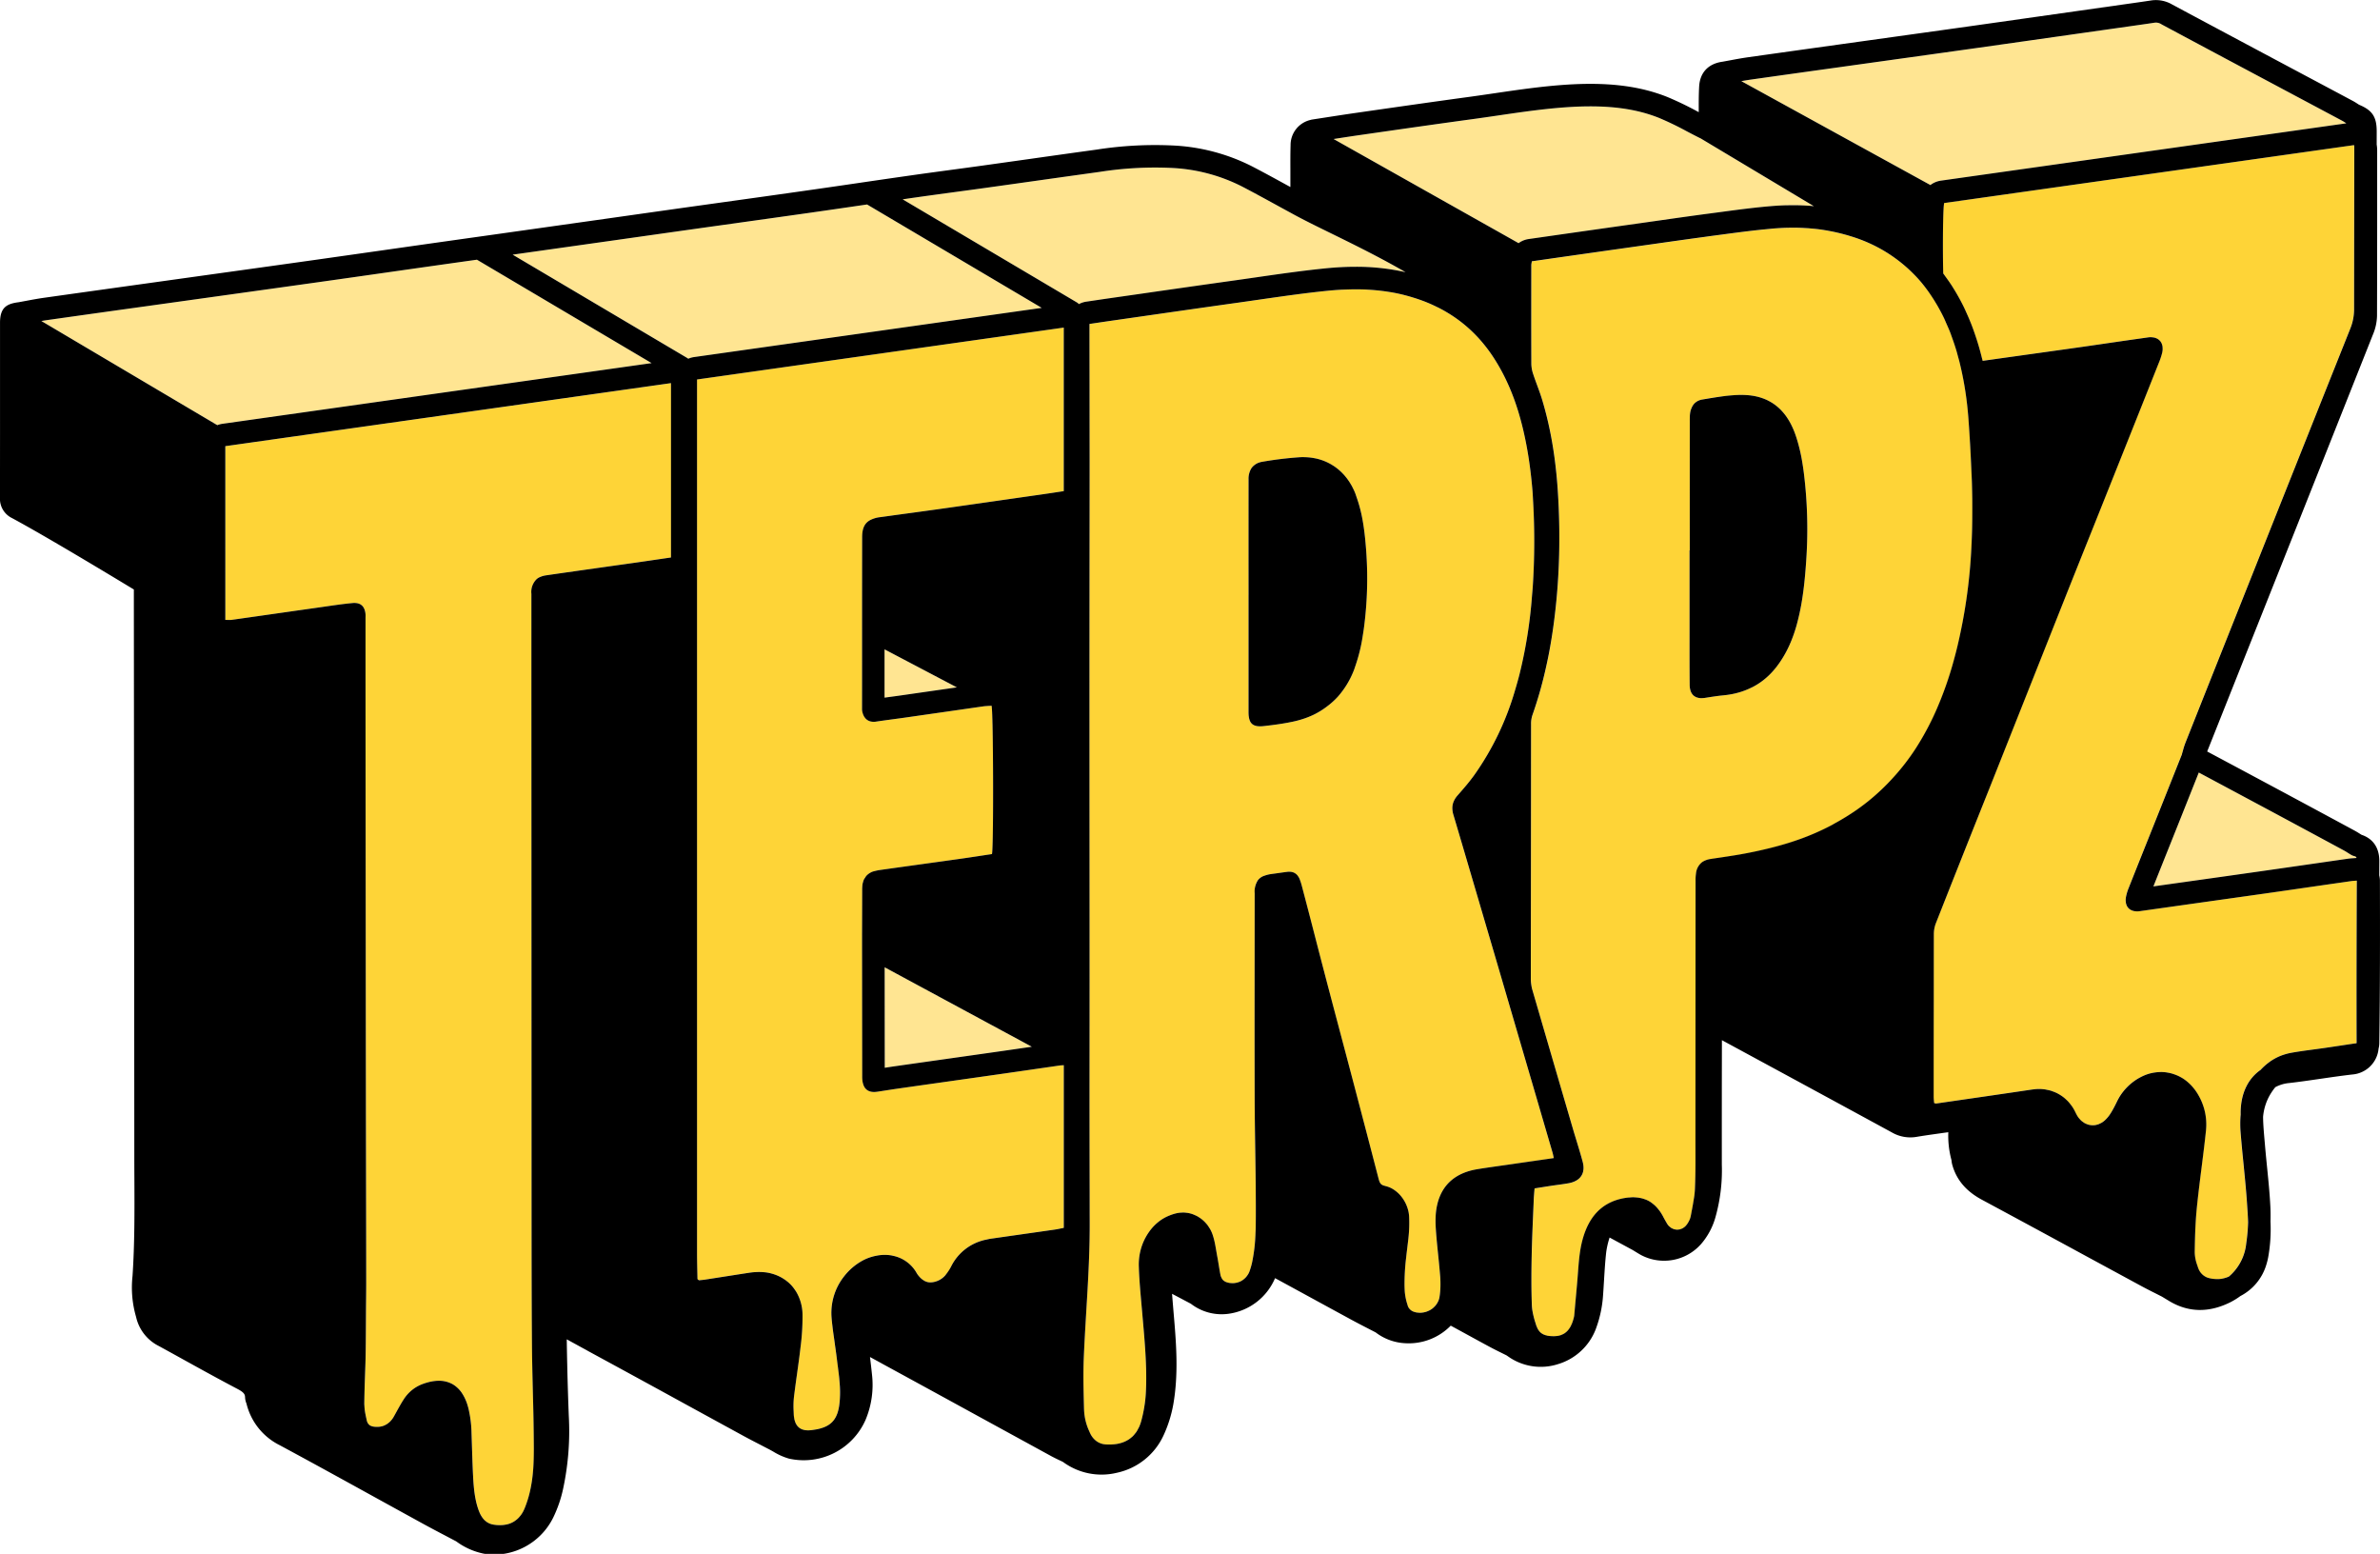 <svg xmlns="http://www.w3.org/2000/svg" width="584.584" height="381.584" viewBox="0 0 584.584 381.584"><g id="Group_58" data-name="Group 58" transform="translate(-667.708 -275.491)"><path id="Path_115" data-name="Path 115" d="M923.588,351.1l-42.9-25.39c-.441.065-.881.127-1.322.191q-6.615.966-13.234,1.916-8.7,1.238-17.413,2.445-6.445.9-12.888,1.8-8.578,1.209-17.152,2.428l-25.037,3.535,42.9,25.387c.083.05.153.114.231.171a5.459,5.459,0,0,1,1.365-.4l57.626-8.152Z" fill="#ffe592"></path><path id="Path_116" data-name="Path 116" d="M1244.017,305.779l-.151-.1c-.277-.183-.552-.366-.842-.522q-6.663-3.555-13.324-7.1l-8.458-4.508q-11.3-6.022-22.591-12.066a2.5,2.5,0,0,0-1.618-.434c-2.1.322-4.2.617-6.3.912l-12.468,1.769q-12.429,1.769-24.862,3.528-8.4,1.185-16.8,2.348l-16.39,2.286q-11.232,1.563-22.463,3.147c-.78.111-1.558.243-2.335.381l46.445,25.517a5.521,5.521,0,0,1,2.563-1.08l42.454-6Z" fill="#ffe592"></path><path id="Path_117" data-name="Path 117" d="M1090.582,327.535c4.224-.566,8.592-1.152,12.989-1.482.8-.06,1.637-.1,2.562-.135.192-.006.385-.01.577-.012l.225,0q.631-.014,1.265-.014l.529,0c.292,0,.585.01.88.017.595.015,1.188.041,1.774.075l.193.011c.206.011.411.023.624.038.357.026.7.065,1.045.1l-27.871-16.684c-.052-.022-.106-.037-.156-.062-1.074-.534-2.136-1.091-3.2-1.648a74.23,74.23,0,0,0-6.8-3.283c-5.7-2.281-12.3-3.15-20.772-2.739-6.25.3-12.6,1.235-18.744,2.137-2.084.306-4.17.611-6.259.895-8.092,1.1-16.174,2.259-24.258,3.418l-3.46.495c-2.152.308-4.3.641-6.451.973l45.251,25.467c.064.036.117.084.178.125a5.522,5.522,0,0,1,2.5-1.024l2.977-.426c2.429-.348,4.822-.691,7.215-1.031q8.451-1.2,16.9-2.393,2.365-.333,4.732-.671c4.176-.6,8.495-1.21,12.765-1.771Q1089.184,327.724,1090.582,327.535Z" fill="#ffe592"></path><path id="Path_118" data-name="Path 118" d="M1236.224,487.552q4.1-.592,8.2-1.183c.488-.069.914-.1,1.327-.123.163-.011.344-.022.554-.039.074-.005.149-.005.224-.008-.086-.335-.274-.391-.643-.49a2.8,2.8,0,0,1-.738-.316l-.616-.385c-.367-.235-.733-.47-1.114-.675q-8.743-4.722-17.494-9.419-7.657-4.107-15.32-8.2l-2.821-1.508q-2.156,5.415-4.309,10.829-1.54,3.862-3.085,7.724-1.881,4.7-3.756,9.411l6.8-.958q9.846-1.385,19.69-2.778Q1229.677,488.5,1236.224,487.552Z" fill="#ffe592"></path><path id="Path_119" data-name="Path 119" d="M889.2,446.234q4.193-.6,8.385-1.205,2.573-.372,5.147-.739l-17.758-9.337q0,1.873,0,3.747l0,8.111,1.136-.153C887.141,446.52,888.173,446.381,889.2,446.234Z" fill="#ffe592"></path><path id="Path_120" data-name="Path 120" d="M885.022,532.383l.007,5.32c.851-.132,1.7-.263,2.553-.384q6.192-.882,12.386-1.757,6.756-.956,13.51-1.916,3.835-.547,7.67-1.108L885,513.029Q885.011,522.705,885.022,532.383Z" fill="#ffe592"></path><path id="Path_121" data-name="Path 121" d="M994.628,332.789c-3.857-1.893-7.187-3.528-9.792-4.979-1.223-.662-2.471-1.346-3.72-2.029-2.728-1.5-5.55-3.041-8.343-4.493a42.447,42.447,0,0,0-17.285-4.554,87.582,87.582,0,0,0-17.647.965q-8.081,1.111-16.153,2.26-5.793.817-11.587,1.626c-2.52.352-5.042.691-7.563,1.032-3.321.449-6.643.9-9.961,1.37-1.051.149-2.1.3-3.156.456l42.763,25.307a2.759,2.759,0,0,1,.534.425,5.518,5.518,0,0,1,1.784-.593l1.878-.277c1.276-.189,2.508-.372,3.741-.548l8.383-1.2q11.244-1.614,22.493-3.2c1.739-.243,3.479-.5,5.218-.746,5.56-.8,11.31-1.632,17.049-2.209,2.558-.257,5.045-.388,7.394-.388a54.814,54.814,0,0,1,12.288,1.326C1006.636,338.684,1000.072,335.461,994.628,332.789Z" fill="#ffe592"></path><path id="Path_122" data-name="Path 122" d="M784.861,339.264q-4.629.651-9.258,1.3-6.53.923-13.057,1.857-8.253,1.176-16.506,2.343-11.092,1.562-22.187,3.1l-19.5,2.719q-12.559,1.749-25.116,3.516c-.456.064-.913.143-1.368.219L721.082,379.9a5.445,5.445,0,0,1,1.2-.327l105.478-14.917Z" fill="#ffe592"></path><path id="Path_123" data-name="Path 123" d="M1246.568,491.741h-.011c-.3.022-.559.038-.784.055-.2.014-.386.03-.564.055l-2.051.3q-4.3.618-8.6,1.237-5.325.77-10.651,1.533-15.331,2.177-30.667,4.323h0a4.792,4.792,0,0,1-.67.049c-.027,0-.05-.006-.077-.006-.1,0-.186-.016-.28-.025a3.317,3.317,0,0,1-.423-.058,2.571,2.571,0,0,1-.262-.076,2.539,2.539,0,0,1-.349-.133,2.506,2.506,0,0,1-.229-.126,2.314,2.314,0,0,1-.283-.2,2.011,2.011,0,0,1-.184-.172,2.165,2.165,0,0,1-.218-.276,2.2,2.2,0,0,1-.136-.212c-.01-.019-.025-.034-.035-.054a2.677,2.677,0,0,1-.113-.3c-.028-.08-.061-.155-.084-.24a3.378,3.378,0,0,1-.071-.454c-.008-.08-.026-.153-.029-.236a4.372,4.372,0,0,1,.037-.78h0c0-.022.01-.043.013-.064a11.013,11.013,0,0,1,.69-2.34c.055-.141.109-.283.165-.422,2.529-6.381,5.091-12.749,7.631-19.126q1.234-3.1,2.468-6.2,1.406-3.534,2.812-7.067c.018-.083.028-.167.053-.249.072-.235.139-.473.206-.71a18.984,18.984,0,0,1,.627-1.944q4.109-10.376,8.246-20.747l8.222-20.655q11.986-30.123,24-60.237a12.534,12.534,0,0,0,.931-4.712q.009-13.115.031-26.226l.019-13.792c-.021-.112-.04-.218-.058-.338l-3.486.493-97.2,13.739c-.279,1.4-.355,10.291-.242,16.14.009.4.017.781.026,1.146.221.285.42.581.628.873.034.046.067.093.1.14.161.221.323.443.481.669l.008.012c.306.438.609.877.9,1.325l0,0c.093.144.181.294.272.439l0,0q.834,1.318,1.573,2.681l.006.008c.12.22.239.44.356.663a54.657,54.657,0,0,1,2.422,5.288l0,.005c.05.126.1.247.153.373.006.016.012.032.017.047.318.821.615,1.645.9,2.472l.016.048,0,.005c.355,1.047.687,2.1.988,3.147.007.028.017.057.026.086.231.814.443,1.626.644,2.438.061.246.131.492.189.737l0,.015.745-.107.961-.136c7.534-1.062,15.071-2.1,22.6-3.169,1.557-.22,3.113-.448,4.67-.674q5.433-.787,10.869-1.563l.8-.116h0a4.926,4.926,0,0,1,.671-.048c.042,0,.078.01.12.011.115,0,.222.019.332.032a3.376,3.376,0,0,1,.441.073c.1.026.2.06.3.094a2.889,2.889,0,0,1,.367.161,2.533,2.533,0,0,1,.249.153,2.437,2.437,0,0,1,.292.241,2.348,2.348,0,0,1,.195.2,2.315,2.315,0,0,1,.214.318,2.469,2.469,0,0,1,.137.249,2.872,2.872,0,0,1,.13.4c.025.093.056.181.073.279a3.512,3.512,0,0,1,.036.5c0,.092.015.177.01.272a4.659,4.659,0,0,1-.115.82c0,.013,0,.025-.005.038a17.7,17.7,0,0,1-.823,2.462q-3.934,9.914-7.893,19.816-4.134,10.353-8.269,20.705-3.818,9.552-7.629,19.1-8.92,22.408-17.8,44.833-6.578,16.552-13.15,33.107a7.548,7.548,0,0,0-.516,2.691c-.017,5.323-.011,10.647-.017,15.97q-.012,11.863-.023,23.727v.241c0,.54.073,1.08.109,1.576.047.012.07.022.109.034.088.028.164.048.222.064a.379.379,0,0,0,.15.025c7.893-1.144,15.787-2.277,23.676-3.452a11.116,11.116,0,0,1,1.634-.122h0c.023,0,.044,0,.067.005a10.164,10.164,0,0,1,1.427.11c.162.024.318.067.478.1.314.062.624.127.926.218l.024.008c.179.055.351.124.527.189.279.1.552.212.819.339.175.085.345.177.516.272.253.141.5.294.738.458.16.11.319.222.473.342.235.184.458.385.678.592.137.129.276.253.405.391.228.242.438.506.645.775.1.13.207.249.3.386a10.6,10.6,0,0,1,.788,1.323l0,.006c.138.276.274.556.421.828a5.748,5.748,0,0,0,.5.778.19.19,0,0,0,.015.016c.035.046.079.077.115.122a5.23,5.23,0,0,0,.578.608c.083.072.175.125.261.19a4.4,4.4,0,0,0,.531.358c.108.059.22.1.33.149a3.973,3.973,0,0,0,.522.2,3.5,3.5,0,0,0,.365.078,3.868,3.868,0,0,0,.524.064,4,4,0,0,0,.439,0c.109-.008.218-.015.327-.032a4.206,4.206,0,0,0,.5-.112c.1-.029.206-.053.308-.09a4.332,4.332,0,0,0,.531-.244c.084-.043.17-.077.253-.126a5.259,5.259,0,0,0,.75-.542,8.27,8.27,0,0,0,1.524-1.851c.3-.47.568-.956.828-1.448s.507-.993.751-1.493a12.918,12.918,0,0,1,.837-1.464,13.534,13.534,0,0,1,3.482-3.545,12.109,12.109,0,0,1,1.383-.838c.117-.062.234-.121.352-.178a11.228,11.228,0,0,1,1.36-.565c.022-.007.044-.018.067-.025a10.431,10.431,0,0,1,1.442-.35c.122-.022.242-.04.365-.057a10.074,10.074,0,0,1,1.326-.106c.034,0,.069-.009.1-.009.01,0,.02,0,.029,0a9.847,9.847,0,0,1,1.241.084c.118.015.232.04.348.059.3.048.589.107.878.181.035.009.071.013.1.022.1.028.206.064.308.095.275.084.545.18.813.287.125.05.25.1.373.151a10.353,10.353,0,0,1,1.01.519c.035.021.072.036.108.058a10.448,10.448,0,0,1,1.047.729c.1.079.2.168.3.251.236.2.466.408.688.63.108.108.214.219.319.333.213.231.417.475.614.729.087.111.177.219.261.335a12.19,12.19,0,0,1,.766,1.186,14.3,14.3,0,0,1,1.894,8.574c-.329,3.167-.73,6.326-1.129,9.485s-.8,6.319-1.121,9.487c-.279,2.733-.41,5.486-.478,8.239q-.036,1.436-.054,2.87a9.713,9.713,0,0,0,.6,3.083c.076.233.153.467.232.694a4.524,4.524,0,0,0,.368.8,3.777,3.777,0,0,0,.42.567,3.5,3.5,0,0,0,1.763,1.126,8.12,8.12,0,0,0,1.316.238c.123.013.245.018.368.025a7.41,7.41,0,0,0,1.155-.009c.051-.005.1-.015.15-.021a7.187,7.187,0,0,0,.951-.193c.234-.064.466-.139.692-.225.132-.049.261-.1.389-.162a12.284,12.284,0,0,0,4.248-8.124,42.906,42.906,0,0,0,.455-5.236c-.028-.845-.072-1.691-.124-2.536,0-.058-.008-.115-.011-.173-.048-.767-.1-1.534-.154-2.3l-.009-.127c-.2-2.867-.478-5.728-.765-8.589-.143-1.43-.287-2.86-.424-4.291s-.265-2.863-.374-4.3c-.049-.643-.064-1.283-.063-1.92,0-.094,0-.188,0-.281.008-.624.04-1.244.1-1.86v0c0-.3-.006-.6,0-.9.13-4.507,1.853-7.968,4.885-10.1l0,0q.348-.379.718-.731c.047-.045.1-.088.145-.132a13.888,13.888,0,0,1,1.211-1c.153-.113.3-.226.462-.332.193-.129.388-.253.588-.372q.422-.252.866-.472c.155-.077.312-.153.472-.225.367-.163.747-.308,1.138-.439.135-.045.271-.088.409-.13a13.441,13.441,0,0,1,1.48-.362h0c2.8-.5,5.631-.815,8.445-1.227,1.274-.186,2.547-.377,3.83-.571l.417-.063,3.382-.512C1246.487,519.921,1246.5,507.43,1246.568,491.741Z" fill="#fed437"></path><path id="Path_124" data-name="Path 124" d="M928.027,537.138l-.411.059-1.58.229c-3.925.568-7.85,1.143-11.777,1.7q-6.474.922-12.948,1.837T888.362,542.8c-1.261.179-2.52.379-3.78.574-.45.069-.9.139-1.353.205a5.587,5.587,0,0,1-.818.064h-.01a3.822,3.822,0,0,1-.659-.057c-.062-.011-.116-.031-.176-.045a2.881,2.881,0,0,1-.4-.122c-.067-.028-.128-.064-.19-.1a2.153,2.153,0,0,1-.3-.183A2.128,2.128,0,0,1,880.5,543a2.33,2.33,0,0,1-.237-.25c-.048-.06-.1-.121-.141-.187a2.919,2.919,0,0,1-.183-.326c-.035-.073-.073-.143-.1-.221a4.006,4.006,0,0,1-.125-.387l-.013-.047c-.021-.075-.045-.144-.062-.224a5.6,5.6,0,0,1-.112-.748l0-.019c-.042-.492-.024-.99-.024-1.485q-.016-13.523-.03-27.047,0-3.377-.007-6.754c0-.782.005-1.565.007-2.347q.009-4.674.027-9.351a4.068,4.068,0,0,1,1.837-3.707,4.785,4.785,0,0,1,.6-.314,4.189,4.189,0,0,1,.529-.155,11.986,11.986,0,0,1,1.636-.324c6.43-.9,12.865-1.784,19.3-2.689,2.68-.376,5.355-.8,7.979-1.189.424-2.081.32-35.143-.1-36.421-.246.017-.5.027-.746.039-.12.006-.238.016-.358.023l-.08.007c-.272.017-.544.035-.813.073q-9.641,1.373-19.277,2.768c-.8.114-1.592.22-2.389.327-1.593.215-3.187.427-4.776.664a3.842,3.842,0,0,1-.57.044c-.04,0-.072-.01-.11-.012a2.831,2.831,0,0,1-.283-.029,2.654,2.654,0,0,1-.371-.067,2.54,2.54,0,0,1-.246-.082,2.418,2.418,0,0,1-.517-.27,2.385,2.385,0,0,1-.253-.2c-.058-.054-.115-.106-.168-.164a2.687,2.687,0,0,1-.2-.258c-.037-.051-.077-.1-.111-.15-.007-.012-.012-.025-.018-.037a3.176,3.176,0,0,1-.16-.306c-.03-.065-.064-.128-.091-.2a3.836,3.836,0,0,1-.121-.367c-.017-.057-.038-.112-.053-.17a5.053,5.053,0,0,1-.1-.555,3.654,3.654,0,0,1-.006-.378c0-.121-.007-.242-.007-.364q0-6.966.008-13.933,0-13.924.017-27.849c0-2.153.622-3.437,2.013-4.173a7.048,7.048,0,0,1,2.385-.7c1.29-.173,2.577-.357,3.866-.532q6.615-.9,13.228-1.821,7.65-1.078,15.295-2.185,3.825-.547,7.65-1.092c1.7-.243,3.387-.507,5.087-.762V355.927l-1.407.2L883.939,362.3l-45.032,6.371q0,80.638,0,160.971,0,26.795,0,53.582c0,1.571.036,3.143.07,4.715q.02.792.034,1.585c0,.027.025.05.039.077a.374.374,0,0,0,.044.087,1.939,1.939,0,0,0,.3.192c.162-.018.359-.035.557-.054.3-.028.613-.06.937-.11,3.607-.556,7.211-1.131,10.818-1.682.383-.058.764-.1,1.144-.135.119-.01.236-.014.354-.022.263-.017.524-.03.785-.033.06,0,.12-.008.18-.008s.127.01.192.011q.508.008,1.01.054c.094.009.188.013.281.024a11.35,11.35,0,0,1,1.226.214c.091.021.182.05.272.074q.484.126.961.3c.114.042.228.083.341.13a9.88,9.88,0,0,1,1.173.56l0,0a11.115,11.115,0,0,1,1.224.8,9.541,9.541,0,0,1,2.3,2.5,11.16,11.16,0,0,1,1.669,5.771,57.623,57.623,0,0,1-.5,8.135c-.115,1.013-.243,2.025-.378,3.035-.337,2.527-.711,5.049-1.033,7.577-.064.506-.133,1.011-.192,1.517a21.364,21.364,0,0,0-.078,3.488c.019.383.019.768.053,1.147l0,.016c.017.176.053.327.079.49.022.133.036.278.065.4.021.093.052.172.076.26a4.686,4.686,0,0,0,.175.514c.038.091.084.172.126.256a3.239,3.239,0,0,0,.231.385,2.718,2.718,0,0,0,.17.215,2.56,2.56,0,0,0,.3.293,2.494,2.494,0,0,0,.2.164,2.709,2.709,0,0,0,.383.216c.073.035.141.075.218.1a3.455,3.455,0,0,0,.56.154c.05.01.092.028.143.036a4.9,4.9,0,0,0,.8.055,7.275,7.275,0,0,0,1.005-.08l.016,0c.123-.018.244-.038.367-.057l.366-.056c3.659-.559,5.319-2.268,5.852-5.873a20.421,20.421,0,0,0,.194-2.3,63.492,63.492,0,0,0-.857-9.878c-.094-.775-.206-1.549-.316-2.322-.087-.615-.165-1.23-.254-1.844-.111-.773-.225-1.545-.324-2.318-.05-.391-.1-.783-.14-1.175-.079-.7-.152-1.392-.2-2.091a14.622,14.622,0,0,1,3.977-10.853l.005-.005a14.534,14.534,0,0,1,2.437-2.088,13.881,13.881,0,0,1,1.867-1.069,11.276,11.276,0,0,1,1.366-.527c.138-.044.276-.081.416-.12q.532-.148,1.079-.245c.144-.026.284-.055.43-.075a10.958,10.958,0,0,1,1.482-.113h.011a10.124,10.124,0,0,1,1.676.139c.151.025.3.066.448.1a8.652,8.652,0,0,1,5.76,4.258,5.6,5.6,0,0,0,.67.889,5.324,5.324,0,0,0,.567.545c.056.047.114.087.17.13a3.77,3.77,0,0,0,.441.288c.059.033.119.068.179.1a3.163,3.163,0,0,0,.608.225l.019.006a3.152,3.152,0,0,0,.662.077c.067,0,.136,0,.2-.007a3.77,3.77,0,0,0,.529-.057c.071-.013.143-.023.216-.04a5.393,5.393,0,0,0,.758-.229h0a6.7,6.7,0,0,0,3.4-3.509,12.309,12.309,0,0,1,9.041-6.742c.178-.032.345-.08.527-.106,5.325-.766,10.652-1.514,15.977-2.282.713-.1,1.417-.271,2.164-.417V537.068c-.2.014-.377.02-.539.029S928.174,537.117,928.027,537.138Z" fill="#fed437"></path><path id="Path_125" data-name="Path 125" d="M1049.258,559.471c-.03-.14-.055-.263-.08-.377-.043-.2-.082-.368-.131-.533q-3.992-13.65-7.989-27.3-1.477-5.042-2.951-10.083-4.455-15.189-8.923-30.372-2.236-7.592-4.483-15.18a5.6,5.6,0,0,1-.258-1.958,4.074,4.074,0,0,1,.081-.6,4.171,4.171,0,0,1,.3-.882,5.5,5.5,0,0,1,.886-1.34c.716-.811,1.429-1.627,2.123-2.461s1.364-1.682,1.995-2.558a69.314,69.314,0,0,0,10-20.8c.41-1.36.8-2.729,1.145-4.116a115.784,115.784,0,0,0,3.011-18.892c.072-.91.165-1.817.219-2.729a164.144,164.144,0,0,0-.089-23.281c-.289-3.472-.709-6.938-1.335-10.394-1.428-7.9-3.772-15.472-8.216-22.3a36.244,36.244,0,0,0-5.083-6.223,33.8,33.8,0,0,0-4.029-3.362A35.036,35.036,0,0,0,1020.91,351c-.072-.036-.15-.066-.222-.1-.734-.363-1.481-.712-2.251-1.032h0c-.888-.37-1.782-.693-2.68-.994-.257-.087-.516-.167-.776-.248q-1.041-.327-2.09-.6c-.23-.059-.46-.124-.691-.18-.9-.216-1.8-.406-2.708-.564-.175-.031-.351-.052-.525-.081q-1.129-.183-2.265-.313c-.236-.027-.471-.051-.707-.074-.04,0-.078-.009-.117-.012q-1.138-.111-2.281-.171c-.171-.008-.343-.023-.515-.031-.9-.038-1.8-.05-2.7-.046-.74,0-1.482.031-2.223.061-.351.014-.7.016-1.054.036q-1.64.092-3.284.255c-3.688.371-7.365.846-11.039,1.357-2.908.4-5.815.829-8.721,1.245-.765.109-1.529.221-2.294.328-10.291,1.441-20.574,2.931-30.86,4.4-1.819.26-3.636.534-5.6.822,0,.83,0,1.5,0,2.167q.016,12.775.032,25.55c0,2.129.009,4.258.008,6.387q0,6.184-.009,12.368-.016,24.735-.033,49.47,0,21.482.021,42.963.006,10.74.01,21.481c0,10.647-.021,21.293-.018,31.94q0,10.585.037,21.173c.005,2.352,0,4.705.011,7.057q.009,2.079-.03,4.156c-.075,4.154-.272,8.3-.5,12.448-.311,5.529-.685,11.054-.919,16.586q-.067,1.6-.082,3.2c-.035,3.2.057,6.4.136,9.593,0,.044.01.087.011.131a13.693,13.693,0,0,0,1.247,5.194c.111.244.207.491.332.729a5,5,0,0,0,1.435,1.733,4.163,4.163,0,0,0,2.2.816c.456.035.9.037,1.33.028.208,0,.409-.021.612-.036.274-.021.546-.047.809-.089.2-.03.39-.07.582-.113.251-.056.5-.122.736-.2.183-.059.362-.123.537-.2a6.668,6.668,0,0,0,.665-.32c.164-.088.327-.176.482-.278a6.479,6.479,0,0,0,.6-.453c.14-.117.283-.229.414-.359a6.826,6.826,0,0,0,.527-.612c.112-.141.23-.27.333-.423a8.08,8.08,0,0,0,.47-.838c.075-.147.161-.277.23-.434a10.385,10.385,0,0,0,.521-1.5l.006-.018a34.009,34.009,0,0,0,1.093-6.748c.09-1.673.115-3.343.091-5.012s-.095-3.337-.2-5c-.146-2.428-.353-4.854-.565-7.28q-.118-1.356-.235-2.712c-.006-.075-.014-.149-.021-.224-.231-2.7-.5-5.4-.662-8.1-.056-.925-.1-1.851-.128-2.777a14.1,14.1,0,0,1,.89-5.44,13.543,13.543,0,0,1,.962-2.015q.285-.489.616-.963a11.717,11.717,0,0,1,2.932-2.959c.281-.194.57-.375.87-.542a10.767,10.767,0,0,1,1.3-.606,11.553,11.553,0,0,1,1.629-.523h0a7.135,7.135,0,0,1,1.271-.17c.072,0,.142-.011.214-.013.054,0,.11-.009.164-.009a7.172,7.172,0,0,1,.973.08c.06.008.122.005.182.015a7.266,7.266,0,0,1,1.241.32c.121.042.235.1.353.15a7.647,7.647,0,0,1,.821.383c.138.078.271.167.405.253a7.449,7.449,0,0,1,.649.458l.028.023c.131.1.257.214.383.329a8.315,8.315,0,0,1,.586.6c.111.125.222.248.327.381a8.237,8.237,0,0,1,.519.766c.078.126.163.244.234.375a8.372,8.372,0,0,1,.572,1.29,19.239,19.239,0,0,1,.672,2.683c.171.912.311,1.834.485,2.742.281,1.464.473,2.944.764,4.4.011.051.017.1.028.154a2.569,2.569,0,0,0,.106.322,2.237,2.237,0,0,0,.4.745,2.1,2.1,0,0,0,.446.386,2.443,2.443,0,0,0,.573.272h0a4.525,4.525,0,0,0,.795.18c.085.012.17.013.255.02a4.368,4.368,0,0,0,.547.017c.089,0,.177-.011.265-.02a4.624,4.624,0,0,0,.525-.085c.08-.018.162-.033.24-.055a4.354,4.354,0,0,0,.63-.23c.028-.012.057-.019.084-.033a4.356,4.356,0,0,0,.653-.389c.06-.042.115-.093.173-.139a4.442,4.442,0,0,0,.412-.367c.061-.062.121-.127.179-.194a4.431,4.431,0,0,0,.334-.441c.046-.067.093-.131.135-.2a4.449,4.449,0,0,0,.356-.73c.109-.287.2-.582.29-.877.072-.237.134-.476.2-.716.046-.18.1-.358.137-.539a42.137,42.137,0,0,0,.879-8.069q.023-.812.032-1.623c.013-1.082.013-2.164.016-3.243.005-1.486-.008-2.973-.018-4.459-.039-5.756-.154-11.511-.222-17.267-.019-1.671-.04-3.342-.045-5.013-.05-17.027-.012-34.055,0-51.083,0-2.275.616-3.543,2.176-4.211a7.451,7.451,0,0,1,1.886-.484c.377-.053.754-.1,1.13-.156.91-.128,1.82-.257,2.731-.378h.021a4.551,4.551,0,0,1,.545-.038h.02c.013,0,.024.005.037.005a3.323,3.323,0,0,1,.431.027,2.7,2.7,0,0,1,.292.066c.03.008.063.012.092.021a2.269,2.269,0,0,1,.605.285c.036.023.071.047.106.072a2.457,2.457,0,0,1,.49.478c.025.031.047.068.071.1a3.749,3.749,0,0,1,.4.711h0c.052.119.09.245.135.368.1.253.183.508.259.769.061.209.122.417.176.626q1.607,6.148,3.205,12.3t3.2,12.3q1.426,5.433,2.874,10.861,1.791,6.762,3.577,13.525,3,11.388,5.96,22.788l.061.228a4.32,4.32,0,0,0,.232.681,1.869,1.869,0,0,0,.143.256,1.337,1.337,0,0,0,.567.488,1.928,1.928,0,0,0,.516.174c.091.017.177.059.267.081a6.143,6.143,0,0,1,1.823.769,8,8,0,0,1,2.03,1.826,8.919,8.919,0,0,1,1.712,3.611,8.1,8.1,0,0,1,.174,1.345,33.611,33.611,0,0,1-.163,5.1c0,.03,0,.06-.007.09q-.093.819-.193,1.636c-.124,1.029-.249,2.057-.363,3.086-.008.088-.019.176-.029.265a54.308,54.308,0,0,0-.377,6.488c.006.55.025,1.1.06,1.651a13.78,13.78,0,0,0,.618,3.115c.049.159.1.321.147.478a1.668,1.668,0,0,0,.187.386,2.522,2.522,0,0,0,.287.366,2.348,2.348,0,0,0,.725.533h0a4.3,4.3,0,0,0,.959.286c.107.019.214.02.321.032a4.649,4.649,0,0,0,.677.033c.106,0,.211-.017.315-.028a4.826,4.826,0,0,0,.662-.116c.1-.025.2-.047.3-.079a5.091,5.091,0,0,0,.732-.294c.054-.025.109-.043.161-.071a5.138,5.138,0,0,0,.8-.53c.067-.054.125-.118.19-.175a4.737,4.737,0,0,0,.488-.5c.07-.083.134-.17.2-.258a4.453,4.453,0,0,0,.345-.576c.046-.089.1-.176.135-.268a4.13,4.13,0,0,0,.279-.934v0c.068-.422.12-.849.159-1.279s.062-.862.075-1.295a25.706,25.706,0,0,0-.067-2.592c-.3-4.009-.853-8-1.092-12.012a23.677,23.677,0,0,1,0-2.966,15.772,15.772,0,0,1,.45-2.912c1.269-4.905,4.767-7.514,9.631-8.345,1.333-.227,2.672-.418,4.011-.611,2.09-.3,4.183-.586,6.274-.887l1.549-.223,7.082-1.02C1049.315,559.737,1049.285,559.6,1049.258,559.471Zm-46.567-129.559c-.078.572-.172,1.142-.262,1.712a41.16,41.16,0,0,1-1.848,7.513c-.1.283-.182.569-.292.849a21.6,21.6,0,0,1-4.037,6.664c-.017.02-.038.036-.056.055a18.393,18.393,0,0,1-2.559,2.283,19.156,19.156,0,0,1-3.34,2.055,23.026,23.026,0,0,1-5.024,1.667c-1.176.251-2.364.456-3.556.632s-2.391.322-3.587.455a8.521,8.521,0,0,1-.94.058h-.01c-.034,0-.061-.006-.095-.006a4.712,4.712,0,0,1-.659-.054c-.08-.014-.148-.037-.222-.055a2.72,2.72,0,0,1-.4-.122,2.093,2.093,0,0,1-.206-.106,1.939,1.939,0,0,1-.3-.195,1.918,1.918,0,0,1-.168-.158,2.1,2.1,0,0,1-.217-.275c-.012-.018-.028-.031-.039-.049-.03-.05-.058-.105-.086-.159a2.755,2.755,0,0,1-.152-.374c-.028-.081-.058-.158-.081-.245a4.593,4.593,0,0,1-.1-.516c-.013-.082-.03-.157-.039-.245a8.8,8.8,0,0,1-.045-.911q-.02-13.923,0-27.845c0-.31,0-.619,0-.928h.005q0-14.2,0-28.4a4.878,4.878,0,0,1,.7-2.721,3.77,3.77,0,0,1,2.727-1.607,89.467,89.467,0,0,1,9.2-1.109q.415-.021.825-.021c.06,0,.119.005.179.006.176,0,.349.011.524.019.2.009.4.02.6.037.171.015.341.036.51.056.2.024.389.05.581.082.167.027.331.06.5.093.036.007.073.013.109.021.153.032.3.067.453.1s.319.084.478.129c.181.053.363.108.541.168.155.052.308.107.461.165.176.066.349.136.521.21.148.063.295.128.439.2.169.08.335.165.5.252.142.074.282.15.42.23.162.093.32.192.478.293.133.084.266.17.4.259.155.108.306.221.456.335.126.1.251.189.373.289.148.12.29.248.432.375.117.1.234.207.347.316.141.135.275.277.41.418.107.113.216.223.32.34.132.149.258.3.385.461.1.12.2.237.292.361.125.165.244.339.362.51.088.125.177.246.259.374.122.187.235.383.349.577.071.123.148.241.217.367.123.224.236.457.348.689.052.106.108.207.158.314q.238.518.445,1.062a34.533,34.533,0,0,1,1.56,5.533c.374,1.873.622,3.772.811,5.681q.135,1.368.232,2.734.19,2.694.228,5.388c0,.025,0,.051,0,.076A92.7,92.7,0,0,1,1002.691,429.912Z" fill="#fed437"></path><path id="Path_126" data-name="Path 126" d="M1147.683,437.478q.45-1.647.853-3.315a132.03,132.03,0,0,0,3.435-24.583q.095-1.924.146-3.849.1-3.848.049-7.691-.025-1.922-.081-3.844c-.037-1.254-.107-2.509-.161-3.763q-.249-5.81-.664-11.628-.087-1.194-.2-2.4a81.856,81.856,0,0,0-2.078-12.184c-.1-.383-.208-.762-.312-1.144-.115-.42-.223-.842-.345-1.259-.469-1.592-1-3.163-1.594-4.7-.289-.742-.62-1.461-.939-2.186-.161-.359-.3-.73-.467-1.085-.041-.089-.085-.177-.128-.265l-.018-.036a42.594,42.594,0,0,0-3.55-6.116l-.019-.026q-1.038-1.473-2.211-2.836-.788-.91-1.64-1.767a36.461,36.461,0,0,0-8.626-6.451q-1.579-.848-3.256-1.545-.959-.4-1.951-.748c-.738-.261-1.481-.5-2.225-.716-.233-.069-.467-.13-.7-.195-.523-.146-1.047-.284-1.573-.41l-.293-.068c-.162-.038-.324-.076-.486-.112q-.8-.177-1.6-.324l-.151-.028c-.178-.034-.356-.069-.535-.1-.753-.128-1.508-.242-2.266-.333-.058-.007-.116-.01-.175-.017q-1.055-.123-2.115-.2l-.07,0c-.22-.015-.441-.026-.661-.038-.534-.031-1.068-.055-1.6-.069h-.019c-.259-.007-.517-.012-.776-.015q-.8-.007-1.605.01h-.018l-.365.007c-.121,0-.243,0-.365.007q-1.068.036-2.138.112c-.065.005-.129.006-.194.011-.863.065-1.723.152-2.585.236-4.307.416-8.6,1.024-12.894,1.587-.71.093-1.419.2-2.129.292-5.108.687-10.21,1.423-15.314,2.142q-8.451,1.191-16.9,2.393-3.785.537-7.627,1.089l-2.56.366c-.032.222-.062.388-.086.531-.015.089-.028.17-.036.243a1.661,1.661,0,0,0-.011.184c-.008,8.109-.022,16.218.012,24.326a8.342,8.342,0,0,0,.487,2.514c.7,2.113,1.559,4.174,2.2,6.3.829,2.768,1.509,5.562,2.059,8.378.344,1.754.633,3.518.881,5.289.032.228.064.456.094.684q.549,4.113.8,8.279.472,7.59.3,15.159-.047,1.923-.137,3.844-.179,3.795-.541,7.585-.183,1.9-.411,3.79-.38,3.117-.889,6.2-.257,1.542-.55,3.076c-.243,1.262-.513,2.519-.8,3.772a99.683,99.683,0,0,1-3.248,11.317,6.67,6.67,0,0,0-.319,2.177q-.024,8.667-.014,17.336,0,4.332-.008,8.664-.012,12.2-.027,24.394-.006,6.1-.014,12.19a10.076,10.076,0,0,0,.134,1.544,8.252,8.252,0,0,0,.208,1.015q5.015,17.277,10.085,34.537c.175.6.36,1.2.542,1.793.609,2.005,1.232,4.007,1.773,6.03.61,2.276-.152,3.98-1.99,4.8a5.6,5.6,0,0,1-1.241.4c-.873.166-1.754.291-2.636.411-.589.08-1.177.158-1.763.247-1.385.211-2.768.434-4.185.657-.019.223-.037.41-.055.614-.035.383-.063.755-.089,1.1-.017.222-.038.449-.046.668-.186,4.638-.423,9.275-.519,13.916-.043,2.047-.071,4.1-.071,6.144v.1c0,2.062.033,4.124.112,6.183a11.094,11.094,0,0,0,.123,1.241,20.887,20.887,0,0,0,.728,2.971c.086.276.17.552.259.824.035.111.1.2.14.31a3.584,3.584,0,0,0,.855,1.3,3.25,3.25,0,0,0,1.494.735c.1.023.183.069.291.085a9.949,9.949,0,0,0,1.337.1,6.708,6.708,0,0,0,.947-.051c.021,0,.046,0,.067,0a4.831,4.831,0,0,0,.9-.217c.091-.031.17-.076.256-.112a4.124,4.124,0,0,0,.533-.263c.092-.057.178-.124.266-.189a3.962,3.962,0,0,0,.418-.351c.083-.08.162-.165.239-.254a4.78,4.78,0,0,0,.35-.463c.067-.1.135-.2.2-.3a6.728,6.728,0,0,0,.311-.625c.045-.1.1-.2.139-.308a9.988,9.988,0,0,0,.365-1.1,5.552,5.552,0,0,0,.192-.906c.111-1.2.214-2.406.323-3.609.153-1.69.311-3.379.453-5.07.29-3.448.394-6.921,1.371-10.275,1.43-4.915,4.266-8.511,9.481-9.682a14.474,14.474,0,0,1,1.565-.261c.165-.018.322-.018.483-.03.264-.019.534-.049.789-.049.076,0,.146.012.221.013.147,0,.29.017.435.027a8.438,8.438,0,0,1,.927.112c.143.025.287.05.426.083a7.63,7.63,0,0,1,.964.3c.085.033.177.056.261.092l.135.06a7.042,7.042,0,0,1,.982.543c.09.06.175.134.264.2a7.789,7.789,0,0,1,.767.634c.109.1.214.213.319.324a9.092,9.092,0,0,1,.65.773c.089.118.182.23.268.356a11.838,11.838,0,0,1,.8,1.337c.221.431.464.851.708,1.269.068.115.126.236.2.351a3.427,3.427,0,0,0,.5.642c.062.061.132.1.2.155a2.937,2.937,0,0,0,.4.307,2.834,2.834,0,0,0,.263.118,2.877,2.877,0,0,0,.4.166,2.929,2.929,0,0,0,.294.049,2.832,2.832,0,0,0,.4.053,2.7,2.7,0,0,0,.379-.036,1.546,1.546,0,0,0,.674-.176,2.53,2.53,0,0,0,.269-.1,3.087,3.087,0,0,0,.386-.265c.07-.053.147-.092.216-.153a3.4,3.4,0,0,0,.485-.548c.012-.017.028-.028.041-.046a6.109,6.109,0,0,0,.772-1.474,4,4,0,0,0,.139-.526c.319-1.679.685-3.365.891-5.059.069-.564.119-1.13.145-1.7.184-4.14.118-8.293.122-12.44q.011-15.787.015-31.573t.017-31.574a11.522,11.522,0,0,1,.11-1.849,3.838,3.838,0,0,1,3.543-3.48c1.222-.19,2.447-.367,3.671-.55s2.445-.373,3.664-.587c7.831-1.381,15.444-3.449,22.518-7.213.263-.139.509-.295.768-.438a58.335,58.335,0,0,0,5.3-3.269q1.442-1.008,2.808-2.1a53.625,53.625,0,0,0,6.332-6,54.572,54.572,0,0,0,5.4-7.018,68.079,68.079,0,0,0,4.866-9.011A87.675,87.675,0,0,0,1147.683,437.478Zm-49.962-64.872c.1.012.189.027.284.041a14.236,14.236,0,0,1,1.882.4c.083.024.163.051.246.076a12.3,12.3,0,0,1,1.714.668c.069.034.135.071.2.106a11.505,11.505,0,0,1,1.552.94c.054.04.106.084.16.124a11.866,11.866,0,0,1,1.391,1.222c.041.041.079.087.119.129a13.451,13.451,0,0,1,1.234,1.512c.027.039.051.081.078.119a16.132,16.132,0,0,1,1.078,1.818c.013.026.024.055.038.081a19.893,19.893,0,0,1,.921,2.143l0,.006c.257.707.478,1.421.686,2.138a42.826,42.826,0,0,1,1.074,4.81c.156.934.295,1.871.411,2.813q.628,5.125.783,10.271t-.164,10.3q-.063,1.018-.137,2.035c-.2,2.829-.484,5.649-.936,8.445a57.787,57.787,0,0,1-1.332,6.192,35.294,35.294,0,0,1-1.161,3.479,27.594,27.594,0,0,1-3.048,5.778q-.422.6-.879,1.181a19.436,19.436,0,0,1-1.283,1.465,17.237,17.237,0,0,1-4.439,3.314c-.05.026-.1.045-.153.07a19.521,19.521,0,0,1-7.043,1.969c-1.477.139-2.945.376-4.412.607a5.9,5.9,0,0,1-.9.077l-.033,0a4.006,4.006,0,0,1-.684-.056c-.051-.008-.094-.027-.144-.037a3.008,3.008,0,0,1-.477-.14c-.069-.028-.13-.066-.194-.1a2.321,2.321,0,0,1-.331-.2,2.1,2.1,0,0,1-.177-.151,2.318,2.318,0,0,1-.244-.26l-.006-.007c-.049-.063-.1-.128-.14-.2a2.639,2.639,0,0,1-.185-.35c-.034-.076-.07-.149-.1-.23a3.88,3.88,0,0,1-.124-.467c-.016-.077-.038-.148-.051-.23a5.519,5.519,0,0,1-.068-.812v-.01c-.042-4.206-.027-8.412-.029-12.618q-.006-10.215,0-20.428h.05q0-15.882.005-31.762c0-.37,0-.744.013-1.116a7.462,7.462,0,0,1,.116-1.1,3.9,3.9,0,0,1,1.315-2.364c.058-.046.121-.084.181-.126a3.18,3.18,0,0,1,.688-.365,3.512,3.512,0,0,1,.688-.193,67.674,67.674,0,0,1,9.193-1.147c.186-.005.371-.007.552-.007.058,0,.109.01.165.01q.682.006,1.332.059C1097.242,372.552,1097.484,372.576,1097.721,372.606Z" fill="#fed437"></path><path id="Path_127" data-name="Path 127" d="M723.058,385.056v42.666h.036c.3,0,.562.013.819.018a4.2,4.2,0,0,0,.7-.028h0c7.349-1.037,14.694-2.1,22.044-3.135,2.572-.364,5.142-.76,7.726-1,.148-.014.292-.021.428-.021.048,0,.089.009.135.011.095,0,.186.012.274.021a3.2,3.2,0,0,1,.327.053c.082.019.163.04.239.065a2.26,2.26,0,0,1,.282.111,2.147,2.147,0,0,1,.2.1,2.217,2.217,0,0,1,.237.17c.057.046.114.091.166.142a2.07,2.07,0,0,1,.2.231,2.011,2.011,0,0,1,.129.174,2.72,2.72,0,0,1,.154.3c.011.022.024.042.034.065.019.044.041.086.059.132a3.7,3.7,0,0,1,.115.394c.016.064.038.123.051.19a4.993,4.993,0,0,1,.09.67c.022.308,0,.619,0,.929q0,18.294.011,36.589.016,19.863.038,39.728.018,19.883.039,39.765c.018,15.725.07,31.45.077,47.175,0,2.332-.039,4.665-.054,7-.021,3.486-.025,6.972-.08,10.456-.024,1.531-.082,3.062-.135,4.593-.09,2.551-.183,5.1-.2,7.654,0,.052.006.106.006.159a12.967,12.967,0,0,0,.281,2.356c.1.5.209,1,.318,1.5a1.783,1.783,0,0,0,1.463,1.5h0a5.6,5.6,0,0,0,.951.093c.152,0,.3,0,.451-.011.072-.006.147-.006.218-.014a4.693,4.693,0,0,0,.678-.126l.009,0a4.308,4.308,0,0,0,.628-.227c.065-.029.127-.065.191-.1a4.354,4.354,0,0,0,.4-.229c.07-.045.138-.094.206-.144a4.223,4.223,0,0,0,.347-.28c.064-.057.129-.114.191-.176.113-.112.221-.235.326-.362.05-.06.1-.116.15-.179a5.875,5.875,0,0,0,.414-.627c.228-.4.45-.808.673-1.214.582-1.058,1.163-2.116,1.821-3.125a9.326,9.326,0,0,1,4.545-3.687l0,0c.334-.127.665-.237.991-.336.107-.032.212-.056.317-.086.22-.06.438-.118.653-.164.123-.026.243-.047.364-.069.2-.036.391-.068.583-.092.123-.016.245-.028.366-.038.188-.017.373-.026.557-.031.071,0,.146-.012.216-.012.038,0,.073.008.111.008a7.81,7.81,0,0,1,1,.072c.027,0,.052.011.078.016a6.7,6.7,0,0,1,.872.2c.086.026.169.053.253.082a6.294,6.294,0,0,1,.757.314c.045.022.092.039.135.062a6.21,6.21,0,0,1,.807.515c.067.05.131.1.2.158a7.007,7.007,0,0,1,.589.536c.058.06.117.116.174.178a7.692,7.692,0,0,1,.654.824c.04.057.076.122.115.182a9.473,9.473,0,0,1,.477.822c.049.1.1.19.145.289a11.661,11.661,0,0,1,.488,1.159,16.421,16.421,0,0,1,.468,1.612,28.868,28.868,0,0,1,.705,5.871c.124,3.525.2,7.052.383,10.574.07,1.37.167,2.738.355,4.093.105.752.234,1.5.411,2.241a17.943,17.943,0,0,0,.615,2.053c.032.088.07.171.105.257a6.279,6.279,0,0,0,1.2,1.992,3.946,3.946,0,0,0,2.242,1.212h.008c.316.056.636.093.955.119.1.007.2.009.3.014.23.01.458.012.687.005q.171-.006.342-.018c.229-.018.458-.049.684-.088.1-.017.194-.029.29-.049a6.428,6.428,0,0,0,.933-.272c.027-.011.051-.026.078-.036a5.855,5.855,0,0,0,.8-.4c.091-.055.178-.119.267-.179a5.651,5.651,0,0,0,.554-.424c.093-.081.183-.165.271-.253a5.9,5.9,0,0,0,.494-.563c.074-.093.149-.18.22-.28a7.218,7.218,0,0,0,.6-1.018l.006-.011c.153-.324.291-.658.424-.994a27.053,27.053,0,0,0,1.177-3.919,44.706,44.706,0,0,0,.9-10.107c0-1.129-.014-2.259-.024-3.387q-.023-2.762-.085-5.522c-.115-5.523-.3-11.045-.345-16.568-.1-12.009-.094-24.019-.1-36.029q-.028-50.984-.032-101.968-.006-23.31-.01-46.62a4.382,4.382,0,0,1,1.352-3.67,3.447,3.447,0,0,1,.621-.393,5.363,5.363,0,0,1,1.625-.476c6.484-.944,12.973-1.848,19.46-2.764l2.757-.389q1.577-.225,3.159-.458c1.756-.256,3.521-.516,5.319-.779V369.575l-.748.106Z" fill="#fed437"></path><g id="Group_57" data-name="Group 57"><path id="Path_128" data-name="Path 128" d="M1049.178,559.094c-.043-.2-.082-.368-.131-.533q-3.992-13.65-7.989-27.3,4,13.648,7.989,27.3C1049.1,558.726,1049.135,558.9,1049.178,559.094Z"></path><path id="Path_129" data-name="Path 129" d="M1149.839,428.079a136.81,136.81,0,0,0,2.132-18.5q.095-1.924.146-3.849-.051,1.925-.146,3.849A136.81,136.81,0,0,1,1149.839,428.079Z"></path><path id="Path_130" data-name="Path 130" d="M1132.892,466.319a53.625,53.625,0,0,1-6.332,6A53.549,53.549,0,0,0,1132.892,466.319Z"></path><path id="Path_131" data-name="Path 131" d="M798.719,622.5c-.115-5.523-.3-11.045-.345-16.568C798.418,611.458,798.6,616.98,798.719,622.5Z"></path><path id="Path_132" data-name="Path 132" d="M1016.49,597.887c.062,0,.123-.014.185-.016a4.649,4.649,0,0,1-.677-.033A4.527,4.527,0,0,0,1016.49,597.887Z"></path><path id="Path_133" data-name="Path 133" d="M839.1,589.687a.374.374,0,0,1-.044-.087.415.415,0,0,0,.043.087.353.353,0,0,0,.089.065c.045.027.11.064.21.127A1.939,1.939,0,0,1,839.1,589.687Z"></path><path id="Path_134" data-name="Path 134" d="M872.853,606.171c.11.773.223,1.547.316,2.322.008.065.017.13.025.2-.008-.065-.017-.13-.025-.2C873.075,607.718,872.963,606.944,872.853,606.171Z"></path><path id="Path_135" data-name="Path 135" d="M1154.475,363.355c.061.245.135.491.193.736-.058-.245-.128-.491-.189-.737Z"></path><path id="Path_136" data-name="Path 136" d="M1003.28,410.807q-.1-1.367-.232-2.734c-.189-1.909-.437-3.808-.811-5.681a35.2,35.2,0,0,0-1.4-5.042c-.058-.163-.1-.329-.161-.491q-.206-.545-.445-1.062c-.05-.107-.106-.208-.158-.314-.112-.232-.225-.465-.348-.689-.069-.125-.145-.244-.217-.367-.114-.194-.227-.39-.349-.577-.082-.128-.172-.249-.259-.374-.118-.171-.237-.345-.362-.51-.094-.124-.194-.241-.292-.361-.127-.156-.253-.312-.385-.461-.1-.117-.213-.227-.32-.34-.135-.141-.269-.283-.41-.418-.113-.109-.23-.211-.347-.316-.142-.127-.284-.254-.432-.375-.122-.1-.247-.194-.373-.289-.15-.114-.3-.227-.456-.335-.13-.089-.263-.175-.4-.259-.158-.1-.316-.2-.478-.293-.138-.08-.278-.156-.42-.23-.164-.087-.331-.172-.5-.252-.144-.069-.291-.134-.439-.2-.172-.074-.345-.144-.521-.21-.153-.058-.306-.113-.461-.165-.178-.06-.36-.115-.541-.168-.159-.045-.317-.089-.478-.129s-.3-.072-.453-.1c-.036-.008-.073-.014-.109-.021-.164-.033-.328-.066-.5-.093-.191-.032-.386-.058-.581-.082-.169-.02-.339-.041-.51-.056-.2-.017-.4-.028-.6-.037-.175-.008-.348-.017-.524-.019-.06,0-.119-.006-.179-.006q-.41,0-.825.021a89.467,89.467,0,0,0-9.2,1.109,5.162,5.162,0,0,0-.885.216h0a3.752,3.752,0,0,0-.95.5c-.071.05-.14.1-.206.156a3.349,3.349,0,0,0-.685.736h0a4.878,4.878,0,0,0-.7,2.721q-.013,14.2,0,28.4h-.005c0,.309,0,.618,0,.928q0,13.922,0,27.845a8.8,8.8,0,0,0,.045.911c.009.088.026.163.039.245a4.552,4.552,0,0,0,.1.516c.023.087.053.164.081.245a2.7,2.7,0,0,0,.152.374c.03.057.063.107.1.16h0c-.033-.053-.066-.1-.1-.16.028.054.056.109.086.159h0c.011.018.027.031.039.049a2.1,2.1,0,0,0,.217.275,1.918,1.918,0,0,0,.168.158,1.939,1.939,0,0,0,.3.195,2.093,2.093,0,0,0,.206.106,2.72,2.72,0,0,0,.4.122c.074.018.142.041.222.055a4.712,4.712,0,0,0,.659.054c.034,0,.061.006.095.006h.01a8.521,8.521,0,0,0,.94-.058c1.2-.133,2.394-.279,3.587-.455s2.38-.381,3.556-.632A24.742,24.742,0,0,0,987.89,452a21.435,21.435,0,0,0,2.407-.959,19.156,19.156,0,0,0,3.34-2.055A18.393,18.393,0,0,0,996.2,446.7c.018-.019.039-.035.056-.055a21.6,21.6,0,0,0,4.037-6.664c.11-.28.191-.566.292-.849a41.16,41.16,0,0,0,1.848-7.513c.09-.57.184-1.14.262-1.712a92.7,92.7,0,0,0,.819-13.641c0-.025,0-.051,0-.076Q1003.47,413.5,1003.28,410.807Zm-16.038-17.368h.005l.014,0-.014,0h-.005Zm.028.006-.009,0,.007,0Zm-11.288-3.851c-.07.05-.139.1-.205.156C975.843,389.7,975.912,389.644,975.982,389.594Z"></path><path id="Path_137" data-name="Path 137" d="M1085.686,446.933a5.9,5.9,0,0,0,.9-.077c1.467-.231,2.935-.468,4.412-.607q.961-.092,1.884-.259a18.791,18.791,0,0,0,5.159-1.71c.05-.025.1-.044.153-.07a17,17,0,0,0,2.328-1.458,17.546,17.546,0,0,0,2.111-1.856,19.436,19.436,0,0,0,1.283-1.465q.459-.58.879-1.181a27.594,27.594,0,0,0,3.048-5.778,35.294,35.294,0,0,0,1.161-3.479,57.787,57.787,0,0,0,1.332-6.192c.452-2.8.731-5.616.936-8.445q.075-1.017.137-2.035.159-2.576.2-5.151t-.037-5.147q-.155-5.144-.783-10.271c-.116-.942-.255-1.879-.411-2.813a42.826,42.826,0,0,0-1.074-4.81c-.208-.717-.429-1.431-.686-2.138l0-.006a20.09,20.09,0,0,0-.921-2.143c-.014-.026-.025-.055-.038-.081a16.279,16.279,0,0,0-1.078-1.818c-.027-.038-.051-.08-.078-.119a13.451,13.451,0,0,0-1.234-1.512c-.04-.042-.078-.087-.119-.129a11.866,11.866,0,0,0-1.391-1.222c-.054-.04-.106-.084-.16-.124a11.505,11.505,0,0,0-1.552-.94c-.068-.035-.134-.072-.2-.106a12.3,12.3,0,0,0-1.714-.668c-.083-.025-.163-.052-.246-.076a14.236,14.236,0,0,0-1.882-.4c-.095-.013-.188-.029-.284-.041-.237-.03-.479-.054-.724-.074l.14.037h0l-.139-.037q-.649-.054-1.332-.059c-.056,0-.107-.01-.165-.01-.181,0-.366,0-.552.007a41.841,41.841,0,0,0-4.607.415c-1.534.212-3.063.478-4.586.732a3.512,3.512,0,0,0-.688.193,3.18,3.18,0,0,0-.688.365c-.06.042-.123.08-.181.126a3.27,3.27,0,0,0-.469.465v0a3.748,3.748,0,0,0-.47.767c-.033.07-.064.141-.094.214a4.716,4.716,0,0,0-.28.909l0,.009a7.462,7.462,0,0,0-.116,1.1c0-.012,0-.024,0-.036,0,.013,0,.024,0,.036-.015.372-.013.746-.013,1.116q-.009,15.881-.005,31.762h-.05q0,10.213,0,20.428c0,4.206-.013,8.412.029,12.618-.042-4.205-.026-8.412-.028-12.617,0,4.205-.014,8.411.028,12.617v.01h0a5.519,5.519,0,0,0,.068.812c.013.082.035.153.051.23a3.88,3.88,0,0,0,.124.467c.029.081.065.154.1.23a2.639,2.639,0,0,0,.185.35c.044.069.091.134.14.2l.006.007a2.318,2.318,0,0,0,.244.26,2.1,2.1,0,0,0,.177.151,2.321,2.321,0,0,0,.331.2c.064.033.125.071.194.1a3.008,3.008,0,0,0,.477.14c.05.01.093.029.144.037a4.006,4.006,0,0,0,.684.056Zm-2.985-15.861q0-5.107,0-10.214,0,5.107,0,10.214Zm.464-55.326c.03-.072.061-.143.094-.212C1083.226,375.6,1083.195,375.674,1083.165,375.746Z"></path><path id="Path_138" data-name="Path 138" d="M1252.272,491.714a5.476,5.476,0,0,0-.161-1.26q.008-1.7.016-3.452c.019-4.3-2.554-5.91-4.374-6.512l-.252-.159c-.478-.3-.955-.6-1.451-.871q-8.748-4.725-17.509-9.427-7.661-4.107-15.325-8.2l-3.371-1.8q8.825-22.163,17.645-44.327,11.556-29.053,23.091-58.117a12.42,12.42,0,0,0,.978-4.511c.041-13.362.039-26.944.037-40.078v-.621a8.6,8.6,0,0,0-.118-1.384l.005-3.227c0-3.565-1.057-5.193-4.335-6.555l-.248-.161c-.416-.271-.834-.542-1.27-.774q-6.662-3.557-13.326-7.1l-8.457-4.506q-11.3-6.024-22.581-12.061a7.893,7.893,0,0,0-5.072-1.026c-2.073.316-4.15.609-6.228.9l-12.476,1.772q-12.43,1.767-24.857,3.526-8.4,1.185-16.792,2.348l-16.391,2.284q-11.238,1.566-22.476,3.149c-1.461.208-2.907.477-4.305.737-.643.12-1.287.239-1.82.335-3.544.48-5.6,2.656-5.79,6.125-.11,1.962-.107,3.921-.1,5.817,0,.15,0,.3,0,.451l-.368-.191a79.538,79.538,0,0,0-7.314-3.519c-6.458-2.586-13.8-3.576-23.1-3.131-6.52.318-13.007,1.269-19.28,2.19-2.066.3-4.132.607-6.2.889-8.1,1.1-16.2,2.262-24.3,3.422l-3.458.5c-2.55.364-5.1.758-7.648,1.152l-3.289.506a2.739,2.739,0,0,0-.417.1,6.317,6.317,0,0,0-4.881,6.242c-.06,1.92-.055,3.85-.049,5.717l0,2.11v2.4l-.876-.479c-2.754-1.509-5.6-3.07-8.453-4.551a47.9,47.9,0,0,0-19.494-5.166,93.211,93.211,0,0,0-18.746,1.006q-8.088,1.113-16.169,2.262-5.79.814-11.58,1.626-3.768.523-7.539,1.028c-3.334.45-6.668.9-10,1.374q-6.62.942-13.234,1.916t-13.213,1.911q-8.7,1.238-17.4,2.445-6.449.9-12.9,1.8-8.58,1.211-17.156,2.428l-28.918,4.083q-7.077.994-14.155,1.992-6.533.926-13.062,1.858-8.249,1.176-16.5,2.342-11.086,1.562-22.178,3.1l-19.5,2.719q-12.566,1.751-25.128,3.517c-1.474.209-2.932.481-4.342.745-.612.114-1.224.23-1.838.339-2.957.379-4.56,1.312-4.56,5.049l0,13.581c0,9.507.008,17.336-.013,29.35a5.266,5.266,0,0,0,2.959,5.027c8.154,4.375,24.3,14.134,29.609,17.341l.316.191c0,4.317.013,15.945.026,31.011.03,33.03.076,82.59.087,107.9q0,2.934.019,5.868c.036,7.822.074,15.91-.457,23.81a25.8,25.8,0,0,0,.871,10.04,10.535,10.535,0,0,0,5.6,7.158q3.009,1.647,6.009,3.311c4.331,2.393,8.81,4.87,13.277,7.215,1.726.907,1.866,1.406,1.89,2.113a4.283,4.283,0,0,0,.338,1.475,15.466,15.466,0,0,0,8.152,10.229c7.875,4.24,15.843,8.633,23.55,12.881q5.744,3.166,11.491,6.322c1.927,1.056,3.872,2.08,5.818,3.1l2.521,1.329a16.975,16.975,0,0,0,6.861,3.033,2.788,2.788,0,0,0,.437.035h4.093a2.747,2.747,0,0,0,.5-.046,16.3,16.3,0,0,0,12.115-9.274,30.9,30.9,0,0,0,2.2-6.484,67.49,67.49,0,0,0,1.431-18.131q-.225-5.824-.364-11.656l-.01-.593q-.08-3.254-.122-6.507l4.895,2.679.3.174q12.264,6.659,24.5,13.371,6.735,3.686,13.471,7.365c1.4.764,2.816,1.5,4.233,2.229l2.035,1.056c.435.217.863.46,1.29.7a15.529,15.529,0,0,0,3.841,1.717,16.591,16.591,0,0,0,18.84-9.545,22.16,22.16,0,0,0,1.562-11.137c-.146-1.424-.313-2.844-.487-4.265l2.749,1.5c.036.023.088.053.122.072q12.468,6.8,24.921,13.622l16.639,9.1c.74.405,1.5.769,2.268,1.131l.7.337a15.976,15.976,0,0,0,13.3,2.651,16.38,16.38,0,0,0,11.33-9.011,30.9,30.9,0,0,0,2.487-7.866c1.215-7.012.764-14.087.2-20.734q-.27-3.16-.522-6.322,1.577.825,3.15,1.661l1.475.78a12.351,12.351,0,0,0,9.3,2.453,14.551,14.551,0,0,0,11.376-8.741q4.272,2.322,8.539,4.652,5.148,2.811,10.3,5.611c1.383.751,2.784,1.47,4.184,2.191l1.692.872a12.926,12.926,0,0,0,7.254,2.654,14.416,14.416,0,0,0,11.183-4.315q2.184,1.184,4.361,2.377c1.734.948,3.466,1.9,5.2,2.829.983.531,1.985,1.025,2.987,1.52l1.153.572.9.613a13.881,13.881,0,0,0,11.834,1.511,14.3,14.3,0,0,0,9.15-8.472,29,29,0,0,0,1.835-8.508c.084-1.168.155-2.337.226-3.507.141-2.323.285-4.725.547-7.038a20.122,20.122,0,0,1,.828-3.534l5.662,3.063.617.376c.5.309,1,.618,1.52.9a12.127,12.127,0,0,0,14.647-2.717,17.116,17.116,0,0,0,3.515-6.488,42.348,42.348,0,0,0,1.6-13.048q-.009-15.261.024-30.521v-.033l4.9,2.654q18.434,9.981,36.848,20a9.041,9.041,0,0,0,6.007,1.1c1.681-.286,3.371-.525,5.06-.763l.881-.124c.633-.091,1.267-.177,1.912-.263a22.9,22.9,0,0,0,.78,6.862,5.994,5.994,0,0,0,.176,1.073c1.015,3.722,3.393,6.546,7.273,8.632q12.758,6.864,25.488,13.789,6.861,3.721,13.726,7.439c1.151.623,2.32,1.213,3.491,1.8l1.538.779,1.8,1.091c4.682,2.81,9.718,2.912,14.968.308a17.478,17.478,0,0,0,2.495-1.538,12.773,12.773,0,0,0,6.352-7.613,17.327,17.327,0,0,0,.47-1.842,38.96,38.96,0,0,0,.58-8.815c.029-1.234.028-2.474-.035-3.722-.163-3.247-.491-6.505-.808-9.656-.182-1.826-.366-3.651-.518-5.48l-.121-1.383c-.167-1.9-.318-3.7-.341-5.484a13.006,13.006,0,0,1,1.58-5.212,14.692,14.692,0,0,1,1.425-2.087,8.787,8.787,0,0,1,3.343-1.011c2.619-.3,5.253-.687,7.8-1.056,2.532-.367,5.151-.747,7.716-1.044a7.031,7.031,0,0,0,6.51-6.388,5.482,5.482,0,0,0,.175-1.254C1252.315,517.847,1252.306,504.294,1252.272,491.714Zm-8.917,40.429-.222.034-.417.063c-1.283.194-2.557.385-3.83.571-2.814.412-5.646.725-8.445,1.227h0a13.55,13.55,0,0,0-1.48.362c-.138.042-.274.085-.409.13q-.586.195-1.138.439c-.159.072-.317.148-.472.225q-.444.221-.866.472-.3.178-.588.372c-.158.106-.309.22-.462.332a14.078,14.078,0,0,0-1.211,1c-.048.044-.1.087-.145.132q-.369.352-.718.731l0,0c-3.032,2.128-4.755,5.589-4.885,10.1-.008.3,0,.6,0,.9v0c-.061.616-.09,1.236-.1,1.86,0,.093,0,.187,0,.281,0,.637.014,1.277.063,1.92.109,1.433.238,2.865.374,4.3s.281,2.861.424,4.291c.03.3.058.6.088.907.254,2.558.5,5.118.677,7.682-.145-2.117-.341-4.231-.547-6.344.206,2.113.4,4.227.547,6.344l.009.127c.052.766.1,1.533.154,2.3,0,.058.007.115.011.173.052.845.1,1.691.124,2.536a42.906,42.906,0,0,1-.455,5.236,12.284,12.284,0,0,1-4.248,8.124l-.025.022.025-.022c-.128.057-.257.112-.389.162h0a6.9,6.9,0,0,1-.692.225,7.034,7.034,0,0,1-.951.193c-.051.006-.1.016-.15.021-.118.012-.24.013-.36.02.12-.007.242-.008.36-.02a7.41,7.41,0,0,1-1.155.009c.145.009.292.03.435.03h0c-.143,0-.29-.021-.435-.03-.123-.007-.245-.012-.368-.025a8.12,8.12,0,0,1-1.316-.238,3.354,3.354,0,0,1-.665-.3,3.354,3.354,0,0,0,.665.3,3.483,3.483,0,0,1-1.043-.489,3.629,3.629,0,0,1-.72-.637,3.777,3.777,0,0,1-.42-.567,4.524,4.524,0,0,1-.368-.8c-.079-.227-.156-.461-.232-.694a9.713,9.713,0,0,1-.6-3.083q.018-1.434.054-2.87c.068-2.753.2-5.506.478-8.239.323-3.168.721-6.327,1.121-9.487s.8-6.318,1.129-9.485c0-.023,0-.046,0-.069a14.307,14.307,0,0,0-1.9-8.505,12.19,12.19,0,0,0-.766-1.186c-.084-.116-.174-.224-.261-.335-.2-.254-.4-.5-.614-.729-.1-.114-.211-.225-.319-.333-.222-.222-.452-.431-.688-.63-.1-.083-.195-.172-.3-.251a10.448,10.448,0,0,0-1.047-.729c-.036-.022-.073-.038-.108-.058a10.353,10.353,0,0,0-1.01-.519c-.123-.055-.248-.1-.373-.151-.268-.107-.538-.2-.813-.287-.1-.031-.2-.067-.308-.095-.034-.009-.07-.013-.1-.022-.289-.074-.583-.133-.878-.181-.116-.019-.231-.044-.348-.059a9.847,9.847,0,0,0-1.241-.084c-.009,0-.019,0-.029,0-.034,0-.069.008-.1.009a10.244,10.244,0,0,0-1.326.106c-.122.017-.243.035-.365.057a10.465,10.465,0,0,0-1.442.35c-.023.007-.045.018-.067.025a11.228,11.228,0,0,0-1.36.565c-.118.057-.235.116-.352.178a12.109,12.109,0,0,0-1.383.838,13.534,13.534,0,0,0-3.482,3.545,12.918,12.918,0,0,0-.837,1.464c-.244.5-.491,1-.751,1.493s-.532.978-.828,1.448a8.27,8.27,0,0,1-1.524,1.851,5.259,5.259,0,0,1-.75.542c-.083.049-.169.083-.253.126a4.4,4.4,0,0,1-.531.244c-.1.037-.206.061-.308.09a4.162,4.162,0,0,1-.5.112c-.109.017-.218.024-.327.032-.044,0-.087.007-.13.012.043-.005.086-.009.13-.012a3.987,3.987,0,0,1-.438,0h0a3.849,3.849,0,0,1-.524-.064,3.5,3.5,0,0,1-.365-.078,3.973,3.973,0,0,1-.522-.2c-.11-.049-.222-.09-.33-.149a4.478,4.478,0,0,1-.531-.358c-.087-.065-.177-.118-.261-.19a5.23,5.23,0,0,1-.578-.608c-.036-.045-.08-.076-.115-.122a.19.19,0,0,1-.015-.016,5.748,5.748,0,0,1-.5-.778c-.147-.272-.283-.552-.421-.828l0-.006a10.672,10.672,0,0,0-.788-1.323c-.095-.137-.2-.256-.3-.386-.207-.269-.417-.533-.645-.775-.129-.137-.268-.262-.405-.391-.22-.207-.443-.408-.678-.592-.154-.12-.313-.232-.473-.342q-.36-.246-.738-.458c-.171-.1-.341-.187-.516-.272-.266-.127-.541-.237-.819-.339-.176-.065-.348-.134-.527-.189l-.024-.008c-.3-.091-.612-.156-.926-.218-.16-.031-.316-.075-.478-.1a10.164,10.164,0,0,0-1.427-.11c-.023,0-.044-.005-.067-.005h0a11.186,11.186,0,0,0-1.515.113c-.04.006-.079,0-.12.009-7.888,1.175-15.782,2.308-23.675,3.452h0a.379.379,0,0,1-.15-.025l.028.007-.028-.007c-.057-.016-.136-.037-.222-.064-.038-.012-.064-.022-.109-.034-.036-.5-.109-1.036-.109-1.576v-.241h0v0h0q0-11.863.023-23.727c.006-5.323,0-10.647.017-15.97a7.548,7.548,0,0,1,.516-2.691q6.539-16.568,13.15-33.107,8.9-22.415,17.8-44.833,3.8-9.557,7.629-19.1,4.137-10.352,8.269-20.705,3.955-9.9,7.893-19.816a17.7,17.7,0,0,0,.823-2.462c0-.013,0-.025.005-.038a4.659,4.659,0,0,0,.115-.82c.005-.1-.009-.18-.01-.272a3.512,3.512,0,0,0-.036-.5c-.017-.1-.048-.186-.073-.279a3.009,3.009,0,0,0-.13-.4,2.469,2.469,0,0,0-.137-.249,2.378,2.378,0,0,0-.214-.318,2.348,2.348,0,0,0-.195-.2,2.437,2.437,0,0,0-.292-.241,2.533,2.533,0,0,0-.249-.153,2.822,2.822,0,0,0-.367-.161c-.1-.034-.192-.068-.3-.094a3.585,3.585,0,0,0-.441-.073c-.11-.013-.218-.028-.332-.032-.042,0-.078-.011-.12-.011a4.926,4.926,0,0,0-.671.048h0l-.8.116q-5.436.766-10.869,1.563c-1.557.226-3.113.454-4.67.674-7.533,1.067-15.07,2.107-22.6,3.169l-.961.136-.745.107,0-.015c-.058-.245-.132-.491-.193-.736h0c-.2-.812-.413-1.624-.644-2.438-.008-.029-.019-.058-.026-.086-.3-1.051-.633-2.1-.988-3.147l0-.005-.016-.048-.044-.122c-.268-.785-.55-1.568-.852-2.346v0c-.005-.015-.011-.031-.017-.047-.049-.126-.1-.247-.153-.373l0-.005c-.388-.979-.81-1.947-1.255-2.908-.022-.048-.04-.1-.062-.145-.111-.238-.219-.478-.333-.713-.237-.491-.485-.977-.739-1.461-.01-.021-.022-.04-.033-.061-.117-.223-.236-.443-.356-.663l-.006-.008q-.741-1.363-1.573-2.681l0,0c-.091-.145-.179-.3-.272-.439l0,0c-.289-.448-.592-.887-.9-1.325l-.008-.012c-.158-.226-.32-.448-.481-.669-.034-.047-.067-.094-.1-.14-.213-.289-.407-.588-.628-.873-.009-.365-.017-.749-.026-1.146-.092-4.752-.059-11.509.107-14.63a13.37,13.37,0,0,1,.135-1.51l97.2-13.739,3.486-.493c.018.12.037.226.058.338l-.019,13.792q-.018,13.113-.031,26.226a12.534,12.534,0,0,1-.931,4.712q-12.019,30.109-24,60.237l-8.222,20.655q-4.128,10.373-8.246,20.747a18.984,18.984,0,0,0-.627,1.944c-.067.237-.134.475-.206.71-.025.082-.035.166-.053.249q-1.406,3.533-2.812,7.067l-2.022,5.077q-.222.561-.446,1.122c-2.54,6.377-5.1,12.745-7.631,19.126,2.529-6.381,5.091-12.749,7.631-19.125-2.54,6.376-5.1,12.744-7.631,19.125-.056.139-.11.281-.165.422a11.013,11.013,0,0,0-.69,2.34c0,.021-.01.042-.013.064h0a4.372,4.372,0,0,0-.037.78c0,.083.021.156.029.236a3.378,3.378,0,0,0,.071.454c.023.085.056.16.084.24a2.677,2.677,0,0,0,.113.3c.01.02.025.035.035.054a2.2,2.2,0,0,0,.136.212,2.165,2.165,0,0,0,.218.276,2.011,2.011,0,0,0,.184.172,2.314,2.314,0,0,0,.283.2,2.287,2.287,0,0,0,.578.259,2.571,2.571,0,0,0,.262.076,3.317,3.317,0,0,0,.423.058c.094.009.183.023.28.025.027,0,.05.006.077.006a4.792,4.792,0,0,0,.67-.049h0q15.333-2.163,30.667-4.323,5.328-.756,10.651-1.533,4.3-.621,8.6-1.237l2.051-.3c.178-.025.362-.041.564-.055.228-.017.48-.033.784-.055h.011c-.066,15.689-.081,28.18-.053,39.924h0l-1.691.256,1.691-.256h0C1245.449,531.825,1244.4,531.985,1243.355,532.143Zm-61.646,19.7-.017,0,.017,0Zm-97.42-61.891a11.522,11.522,0,0,0-.11,1.849q-.01,15.787-.017,31.574t-.015,31.573h0c0,2.074.013,4.149.006,6.223-.007,2.053-.037,4.1-.127,6.155v.062c-.026.566-.076,1.132-.145,1.7-.052.423-.133.845-.2,1.268-.2,1.267-.451,2.532-.69,3.791a3.8,3.8,0,0,1-.111.421c-.011.035-.017.07-.028.1a5.233,5.233,0,0,1-.337.766,6.749,6.749,0,0,1-.435.708c-.013.018-.029.029-.041.046a3.4,3.4,0,0,1-.485.548c-.069.061-.146.1-.216.153a2.986,2.986,0,0,1-.386.265,2.451,2.451,0,0,1-.269.1,2.636,2.636,0,0,1-.383.14,2.571,2.571,0,0,1-.291.036l-.2.025.2-.025a2.7,2.7,0,0,1-.379.036.225.225,0,0,1,.026,0,.225.225,0,0,0-.026,0,2.832,2.832,0,0,1-.4-.053,2.929,2.929,0,0,1-.294-.049,2.877,2.877,0,0,1-.4-.166,2.834,2.834,0,0,1-.263-.118,2.937,2.937,0,0,1-.4-.307c-.065-.055-.135-.094-.2-.155a3.427,3.427,0,0,1-.5-.642c-.07-.115-.128-.236-.2-.351-.245-.418-.487-.838-.708-1.269a11.838,11.838,0,0,0-.8-1.337c-.086-.126-.179-.238-.268-.356a9.092,9.092,0,0,0-.65-.773c-.1-.111-.21-.221-.319-.324a7.789,7.789,0,0,0-.767-.634c-.089-.065-.174-.139-.264-.2a7.042,7.042,0,0,0-.982-.543l-.135-.06c-.084-.036-.176-.059-.261-.092a7.63,7.63,0,0,0-.964-.3c-.139-.033-.283-.058-.426-.083a8.438,8.438,0,0,0-.927-.112c-.145-.01-.288-.024-.435-.027-.075,0-.145-.013-.221-.013-.255,0-.525.03-.789.049-.161.012-.318.012-.483.03a14.474,14.474,0,0,0-1.565.261c-5.215,1.171-8.051,4.767-9.481,9.682-.977,3.354-1.081,6.827-1.371,10.275-.142,1.691-.3,3.38-.453,5.07-.1,1.1-.195,2.209-.3,3.312.1-1.1.2-2.208.3-3.312-.109,1.2-.212,2.406-.323,3.609a3.392,3.392,0,0,1-.077.456c-.035.151-.076.3-.115.45a9.988,9.988,0,0,1-.365,1.1c-.042.109-.094.205-.139.308a6.728,6.728,0,0,1-.311.625c-.062.107-.131.2-.2.3a4.729,4.729,0,0,1-.35.463c-.077.089-.157.174-.239.254a3.962,3.962,0,0,1-.418.351c-.088.065-.174.132-.266.189a4.063,4.063,0,0,1-.533.263c-.086.036-.166.081-.256.112a4.831,4.831,0,0,1-.9.217c-.021,0-.046,0-.067,0a6.708,6.708,0,0,1-.947.051c.027,0,.06.007.088.007h0c-.028,0-.061-.006-.088-.007a9.949,9.949,0,0,1-1.337-.1c-.108-.016-.191-.062-.291-.085a3.25,3.25,0,0,1-1.494-.735,3.584,3.584,0,0,1-.855-1.3c-.043-.106-.1-.2-.14-.31-.089-.272-.173-.548-.259-.824a20.887,20.887,0,0,1-.728-2.971,11.094,11.094,0,0,1-.123-1.241c-.079-2.059-.111-4.121-.112-6.183v-.1c0-2.049.028-4.1.071-6.144.1-4.641.333-9.278.519-13.916.008-.219.029-.446.046-.668.026-.344.054-.716.089-1.1.018-.2.036-.391.055-.614,1.417-.223,2.8-.446,4.185-.657.586-.089,1.174-.167,1.763-.247.882-.12,1.763-.245,2.636-.411a5.6,5.6,0,0,0,1.241-.4c1.838-.815,2.6-2.519,1.99-4.8-.541-2.023-1.164-4.025-1.773-6.03-.182-.6-.367-1.194-.542-1.793q-5.056-17.265-10.085-34.537a8.252,8.252,0,0,1-.208-1.015,9.955,9.955,0,0,1-.134-1.544q0-6.095.014-12.19.015-12.2.027-24.394.006-4.332.008-8.664,0-8.669.014-17.336a6.67,6.67,0,0,1,.319-2.177,99.683,99.683,0,0,0,3.248-11.317c.285-1.253.555-2.51.8-3.772q.294-1.533.55-3.076.515-3.084.889-6.2.228-1.895.411-3.79.363-3.791.541-7.585.093-1.922.137-3.844.045-1.893.047-3.786.006-3.787-.154-7.58-.079-1.9-.2-3.793-.258-4.165-.8-8.279c-.03-.228-.062-.456-.094-.684-.248-1.771-.537-3.535-.881-5.289-.55-2.816-1.23-5.61-2.059-8.378-.638-2.129-1.5-4.19-2.2-6.3a8.342,8.342,0,0,1-.487-2.514c-.034-8.108-.02-16.217-.012-24.326a1.661,1.661,0,0,1,.011-.184c.008-.073.021-.154.036-.243.024-.142.054-.309.086-.531l2.56-.366q3.849-.552,7.627-1.089,8.446-1.2,16.9-2.393c5.1-.719,10.206-1.455,15.314-2.142.71-.1,1.418-.2,2.129-.292,4.293-.563,8.587-1.171,12.894-1.587.862-.084,1.722-.171,2.585-.236.065,0,.129-.006.194-.011q1.071-.075,2.138-.112c.122,0,.244-.005.365-.007l.365-.007h.018q.8-.016,1.605-.01.388,0,.776.015h.019c.536.014,1.07.038,1.6.069.22.012.441.023.661.038l.07,0c.259.019.516.05.775.073.447.039.9.073,1.34.125.059.007.117.01.175.017-.058-.006-.116-.01-.175-.017-.15-.018-.3-.026-.452-.042.151.016.3.024.452.042.059.007.117.011.175.017.758.091,1.513.205,2.267.333.08.013.16.029.239.044-.079-.015-.159-.031-.239-.044-.754-.128-1.509-.242-2.267-.333.758.091,1.513.205,2.266.333.125.02.248.045.373.069l.162.03.151.028q.8.148,1.6.324c.162.036.324.074.486.112l.117.027-.117-.027.293.068c.526.126,1.05.264,1.573.41.2.055.4.11.6.167l.1.028c.051.015.1.034.155.05.692.207,1.383.423,2.07.666q.993.35,1.951.748-.959-.4-1.951-.749c-.347-.122-.7-.224-1.047-.336.349.112.7.214,1.047.336q.993.351,1.951.749,1.677.7,3.256,1.545a36.461,36.461,0,0,1,8.626,6.451q.853.855,1.64,1.767c.7.813,1.354,1.669,1.983,2.543.2.283.4.573.593.862q.629.927,1.206,1.891c.175.293.354.582.522.879.519.916,1.017,1.847,1.476,2.8l.009.017.008.017v0h0c.212.442.4.9.595,1.35.321.724.65,1.444.939,2.186.161.417.306.842.458,1.264.409,1.132.794,2.274,1.136,3.434.094.322.179.648.266.973.025.1.053.191.079.286.1.382.215.761.312,1.144a81.856,81.856,0,0,1,2.078,12.184q.118,1.209.2,2.4.422,5.823.664,11.628c.054,1.254.124,2.509.161,3.763q.055,1.921.081,3.844c.009.77.006,1.54.007,2.31,0,1.793-.009,3.586-.056,5.381v0q-.051,1.925-.146,3.849a132.03,132.03,0,0,1-3.435,24.583q-.4,1.668-.853,3.315a87.675,87.675,0,0,1-4.526,12.812,68.079,68.079,0,0,1-4.866,9.011,54.572,54.572,0,0,1-5.4,7.018,53.549,53.549,0,0,1-6.332,6q-1.367,1.09-2.808,2.1a58.335,58.335,0,0,1-5.3,3.269c-.259.143-.505.3-.768.438l-.009.005a60.176,60.176,0,0,1-8.16,3.568l-.033.011c-2.313.817-4.668,1.5-7.052,2.091s-4.817,1.106-7.264,1.538c-1.218.214-2.441.4-3.664.587l-1.594.239c-.693.1-1.386.2-2.077.311l-.011,0a5.822,5.822,0,0,0-.807.187c-.081.025-.156.057-.233.085a4.32,4.32,0,0,0-.488.209c-.078.04-.154.082-.227.125a3.647,3.647,0,0,0-.408.289c-.041.033-.09.056-.129.091.039-.035.088-.058.129-.091A4,4,0,0,0,1084.289,489.95Zm-.763,81.361c-.172.946-.358,1.89-.536,2.83-.018.092-.049.184-.073.275.024-.091.055-.183.073-.275C1083.168,573.2,1083.354,572.257,1083.526,571.311Zm-49.08-9.288c-1.339.193-2.678.384-4.011.611-4.864.831-8.362,3.44-9.631,8.345a15.772,15.772,0,0,0-.45,2.912,23.677,23.677,0,0,0,0,2.966c.149,2.507.421,5.006.678,7.507-.257-2.5-.529-5-.678-7.507.223,3.745.716,7.472,1.023,11.213.022.267.05.533.069.8a25.706,25.706,0,0,1,.067,2.592c-.013.433-.037.865-.075,1.295s-.091.857-.159,1.279v0a4.081,4.081,0,0,1-.279.934c-.04.093-.089.178-.135.268a4.453,4.453,0,0,1-.345.576c-.064.089-.127.174-.2.258a4.743,4.743,0,0,1-.488.5c-.065.057-.123.121-.19.175a5.138,5.138,0,0,1-.8.53c-.052.028-.107.045-.161.071a4.929,4.929,0,0,1-.732.294c-.1.032-.2.054-.3.079a4.826,4.826,0,0,1-.662.116c-.1.011-.209.023-.315.028-.062,0-.123.016-.185.016a4.527,4.527,0,0,1-.492-.049c-.107-.012-.214-.013-.321-.032a4.3,4.3,0,0,1-.959-.286h0a2.348,2.348,0,0,1-.725-.533,2.522,2.522,0,0,1-.287-.366,1.668,1.668,0,0,1-.187-.386c-.052-.157-.1-.319-.147-.478a13.78,13.78,0,0,1-.618-3.115c-.035-.551-.054-1.1-.06-1.651a54.308,54.308,0,0,1,.377-6.488c.01-.089.021-.177.029-.265.114-1.029.239-2.057.363-3.086q.1-.817.193-1.636c0-.03,0-.06.007-.09a33.611,33.611,0,0,0,.163-5.1,8.1,8.1,0,0,0-.174-1.345,8.919,8.919,0,0,0-1.712-3.611,8,8,0,0,0-2.03-1.826,6.143,6.143,0,0,0-1.823-.769c-.09-.022-.176-.064-.267-.081a1.928,1.928,0,0,1-.516-.174,1.337,1.337,0,0,1-.567-.488,1.869,1.869,0,0,1-.143-.256,4.32,4.32,0,0,1-.232-.681c-.02-.075-.041-.15-.061-.228q-2.96-11.4-5.96-22.788-1.782-6.765-3.577-13.525-1.441-5.43-2.874-10.861-1.613-6.145-3.2-12.3t-3.205-12.3c-.054-.209-.115-.417-.176-.626-.076-.261-.164-.516-.259-.769-.045-.123-.083-.249-.135-.368h0a3.749,3.749,0,0,0-.4-.711c-.024-.034-.046-.07-.071-.1a2.457,2.457,0,0,0-.49-.478c-.035-.026-.07-.049-.106-.072a2.269,2.269,0,0,0-.605-.285c-.03-.009-.062-.013-.092-.021a2.7,2.7,0,0,0-.292-.066h0a3.308,3.308,0,0,0-.43-.027h0c-.013,0-.024-.005-.037-.005h-.02a4.551,4.551,0,0,0-.545.038h-.021c-.911.121-1.821.25-2.731.378-.376.053-.753.1-1.13.156a7.8,7.8,0,0,0-1.671.412c-.068.026-.15.044-.215.072h0a3.321,3.321,0,0,0-1.374,1.026,5.13,5.13,0,0,0-.8,3.185c-.009,17.028-.047,34.056,0,51.083.005,1.671.026,3.342.045,5.013q.041,3.451.1,6.9-.051-3.452-.1-6.9c.068,5.756.183,11.511.222,17.267.01,1.486.023,2.973.018,4.459,0,1.079,0,2.161-.016,3.243q-.01.811-.032,1.623c-.007.27-.024.54-.034.81a40.76,40.76,0,0,1-.8,7c-.018.085-.029.171-.048.256-.041.181-.091.359-.137.539.03-.119.061-.238.091-.357-.03.119-.061.238-.091.357-.061.24-.123.479-.2.716l-.016.046c-.084.28-.171.559-.274.831a4.449,4.449,0,0,1-.356.73c.027-.046.046-.1.072-.146-.026.047-.045.1-.072.146-.042.07-.089.134-.135.2a4.6,4.6,0,0,1-.334.441c-.058.067-.117.132-.179.194a4.3,4.3,0,0,1-.412.367c-.058.046-.113.1-.173.139a4.356,4.356,0,0,1-.653.389c-.027.014-.056.021-.084.033a4.354,4.354,0,0,1-.63.23c-.079.022-.16.037-.24.055a4.383,4.383,0,0,1-.525.085c-.088.009-.175.017-.265.02h0a4.362,4.362,0,0,1-.547-.017c.1.009.21.021.315.026-.1-.005-.21-.017-.315-.026-.086-.007-.17-.008-.255-.02a4.5,4.5,0,0,1-.795-.18h0a2.443,2.443,0,0,1-.573-.272,2.1,2.1,0,0,1-.446-.386,1.883,1.883,0,0,1-.117-.174,2.122,2.122,0,0,1-.193-.354c-.032-.072-.066-.142-.093-.217a2.569,2.569,0,0,1-.106-.322c-.011-.051-.017-.1-.028-.154-.291-1.461-.483-2.941-.764-4.4-.174-.908-.314-1.83-.485-2.742a19.239,19.239,0,0,0-.672-2.683,8.372,8.372,0,0,0-.572-1.29c-.071-.131-.156-.249-.234-.375a8.369,8.369,0,0,0-.519-.766c-.105-.133-.216-.256-.327-.381a8.114,8.114,0,0,0-.586-.6q-.187-.171-.383-.329l-.028-.023a7.449,7.449,0,0,0-.649-.458c-.134-.086-.267-.175-.405-.253a7.555,7.555,0,0,0-.821-.383c-.118-.048-.232-.108-.353-.15a7.358,7.358,0,0,0-1.241-.32c-.06-.01-.122-.007-.182-.015a7.172,7.172,0,0,0-.973-.08c-.054,0-.11.008-.164.009-.072,0-.143.009-.214.013a7.111,7.111,0,0,0-1.271.17h0a11.553,11.553,0,0,0-1.629.523,10.767,10.767,0,0,0-1.3.606c-.3.167-.589.348-.87.542a11.717,11.717,0,0,0-2.932,2.959q-.332.474-.616.963a13.543,13.543,0,0,0-.962,2.015,14.1,14.1,0,0,0-.89,5.44c.027.926.072,1.852.128,2.777.165,2.7.431,5.4.662,8.1.007.075.015.149.021.224q.116,1.356.235,2.712c.212,2.426.419,4.852.565,7.28.1,1.667.172,3.334.2,5s0,3.339-.091,5.012q-.047.849-.141,1.7c-.127,1.134-.315,2.267-.555,3.385q-.181.837-.4,1.662l-.006.018a10.385,10.385,0,0,1-.521,1.5c-.069.157-.155.287-.23.434a8.08,8.08,0,0,1-.47.838c-.1.153-.221.282-.333.423a6.965,6.965,0,0,1-.527.612c-.131.13-.274.242-.414.359a6.479,6.479,0,0,1-.6.453c-.155.1-.318.19-.482.278a6.668,6.668,0,0,1-.665.32c-.175.072-.354.136-.537.2-.24.078-.485.144-.736.2-.192.043-.385.083-.582.113-.263.042-.535.069-.809.089-.2.015-.4.032-.612.036-.434.009-.874.007-1.33-.028h0c-.027,0-.052-.009-.079-.012a4.322,4.322,0,0,1-1.111-.249,4.27,4.27,0,0,0,1.061.241,4.152,4.152,0,0,1-2.074-.8,5,5,0,0,1-1.435-1.733c-.125-.238-.222-.485-.332-.729a13.693,13.693,0,0,1-1.247-5.194c0-.044-.009-.087-.011-.131-.079-3.2-.171-6.4-.136-9.593q.017-1.6.082-3.2c.234-5.532.608-11.057.919-16.586.232-4.146.429-8.294.5-12.448q.036-2.076.03-4.156c-.01-2.352-.006-4.705-.011-7.057q-.029-10.587-.037-21.173c0-10.647.021-21.293.018-31.94q0-10.742-.01-21.481-.015-21.482-.021-42.963,0-24.735.033-49.47.006-6.184.009-12.368c0-2.129-.006-4.258-.008-6.387q-.011-12.776-.032-25.55c0-.668,0-1.337,0-2.167l1.658-.245c1.341-.2,2.649-.392,3.939-.577,10.286-1.472,20.569-2.962,30.86-4.4.765-.107,1.53-.219,2.294-.328,2.906-.416,5.813-.84,8.721-1.245,3.674-.511,7.351-.986,11.039-1.357q1.644-.165,3.284-.255c.352-.02.7-.022,1.054-.036.741-.03,1.483-.057,2.223-.061.9,0,1.8.008,2.7.046.172.008.344.023.515.031q1.143.06,2.281.171c.039,0,.077.008.117.012.236.023.471.047.707.074q1.136.129,2.265.313c.174.029.35.05.525.081.906.158,1.808.348,2.708.564.231.056.461.121.691.18q1.048.271,2.09.6c.26.081.519.161.776.248.9.3,1.792.624,2.68.994h0c.771.32,1.517.669,2.251,1.032.072.036.15.066.222.1a35.036,35.036,0,0,1,4.549,2.736,33.7,33.7,0,0,1,4.029,3.362q.706.689,1.378,1.422a36.927,36.927,0,0,1,3.705,4.8c4.444,6.826,6.788,14.4,8.216,22.3.626,3.456,1.046,6.922,1.335,10.394.079.967.116,1.936.174,2.9a171.068,171.068,0,0,1-.085,20.377c.231-3.888.369-7.774.369-11.656,0,3.882-.138,7.768-.369,11.656-.054.912-.147,1.819-.219,2.729a115.784,115.784,0,0,1-3.011,18.892c-.347,1.387-.735,2.756-1.145,4.116a69.314,69.314,0,0,1-10,20.8c-.631.876-1.3,1.726-1.995,2.558s-1.407,1.65-2.123,2.461a5.5,5.5,0,0,0-.886,1.34,4.171,4.171,0,0,0-.3.882,4.074,4.074,0,0,0-.081.6,5.6,5.6,0,0,0,.258,1.958q2.254,7.586,4.483,15.18,4.473,15.181,8.923,30.372,1.477,5.04,2.951,10.083,4,13.648,7.989,27.3c.049.165.088.335.131.533.025.114.051.237.08.377s.057.266.093.422l-7.082,1.02-1.549.223C1038.629,561.437,1036.537,561.723,1034.446,562.023Zm-49.577-72.386-.008-.013.008.013ZM970.45,590.629l.037,0-.037,0Zm5.6-11.677a39.23,39.23,0,0,1-.771,6.392A39.345,39.345,0,0,0,976.052,578.952ZM866.184,626.745c-.135,0-.254-.019-.382-.029.128.01.247.029.382.029l.039,0Zm5.753-28c.046.7.119,1.4.2,2.091.007.063.015.126.023.188.037.329.075.658.117.987.1.773.213,1.545.324,2.318-.039-.269-.074-.537-.113-.806.039.269.074.537.113.806.089.614.167,1.229.254,1.844.11.773.223,1.547.316,2.322.013.105.028.21.041.315-.005-.04-.011-.08-.016-.12.006.046.013.093.019.139.168,1.356.355,2.71.514,4.066.021.182.046.363.066.544.066.615.111,1.231.154,1.848.015.206.041.412.051.619.043.82.058,1.642.028,2.467a20.421,20.421,0,0,1-.194,2.3c-.433,2.929-1.631,4.591-4.021,5.417a10.225,10.225,0,0,1-1.831.456l-.366.056c-.123.019-.244.039-.367.057l-.016,0a7.275,7.275,0,0,1-1.005.08,5.012,5.012,0,0,1-.795-.054h-.01c-.051-.008-.093-.026-.143-.036a3.455,3.455,0,0,1-.56-.154c-.077-.03-.145-.07-.218-.1a2.709,2.709,0,0,1-.383-.216,2.494,2.494,0,0,1-.2-.164,2.56,2.56,0,0,1-.3-.293,2.718,2.718,0,0,1-.17-.215,3.239,3.239,0,0,1-.231-.385c-.042-.084-.088-.165-.126-.256a4.686,4.686,0,0,1-.175-.514c-.024-.088-.055-.168-.076-.26-.029-.128-.048-.271-.071-.408h0c.023.137.042.28.071.408-.029-.124-.043-.269-.065-.4h0c-.026-.162-.062-.313-.079-.489l0-.016c-.034-.379-.034-.764-.053-1.147a21.364,21.364,0,0,1,.078-3.488c.059-.506.128-1.011.192-1.517.322-2.528.7-5.05,1.033-7.577.135-1.01.263-2.022.378-3.035a57.623,57.623,0,0,0,.5-8.135,11.16,11.16,0,0,0-1.669-5.771h0c-.03-.046-.07-.087-.1-.133a9.733,9.733,0,0,0-.914-1.2,9.376,9.376,0,0,0-1.283-1.172c.239.181.428.39.642.586-.214-.2-.4-.4-.642-.586a11.115,11.115,0,0,0-1.224-.8l0,0a9.88,9.88,0,0,0-1.173-.56c-.113-.047-.227-.088-.341-.13q-.476-.176-.961-.3c-.09-.024-.181-.053-.272-.074a11.308,11.308,0,0,0-1.226-.214c-.093-.011-.187-.015-.281-.024q-.5-.047-1.01-.054c-.065,0-.128-.011-.192-.011s-.12.007-.18.008c-.261,0-.522.016-.785.033-.118.008-.235.012-.354.022-.38.033-.761.077-1.144.135-3.607.551-7.211,1.126-10.818,1.682-.324.05-.64.082-.937.11-.2.019-.395.036-.557.054-.1-.063-.165-.1-.21-.127a.353.353,0,0,1-.089-.065.415.415,0,0,1-.043-.087c-.014-.026-.039-.05-.039-.077q-.015-.792-.034-1.585c-.034-1.572-.07-3.144-.07-4.715q0-26.79,0-53.582,0-80.383,0-160.971l45.032-6.371,43.636-6.173,1.407-.2V396.1c-.85.128-1.7.253-2.544.381.848-.128,1.694-.253,2.544-.381-1.7.255-3.392.519-5.087.762q-3.824.548-7.65,1.092l5.1-.728-5.1.728q-7.647,1.1-15.295,2.185-6.612.933-13.228,1.821l-.475.065c-1.13.155-2.26.316-3.391.467a7.048,7.048,0,0,0-2.385.7,5.786,5.786,0,0,1,1.064-.426,8.809,8.809,0,0,1,1.322-.272c.977-.131,1.953-.268,2.93-.4-.977.135-1.953.272-2.93.4a8.809,8.809,0,0,0-1.322.272,5.786,5.786,0,0,0-1.064.426,3.987,3.987,0,0,0-.486.3c-1.05.768-1.525,1.986-1.527,3.87q-.023,13.924-.017,27.849,0,6.966-.008,13.933c0,.061,0,.121,0,.182s0,.121,0,.182c0-.06,0-.121,0-.181,0,.06,0,.121,0,.181a3.654,3.654,0,0,0,.006.378,5.053,5.053,0,0,0,.1.555c.015.058.036.113.053.17a3.836,3.836,0,0,0,.121.367c.027.067.061.13.091.2a3.176,3.176,0,0,0,.16.306v0c.007.011.011.024.018.035l.01,0h0l-.01,0c.034.053.074.1.111.15a2.687,2.687,0,0,0,.2.258c.052.057.11.11.168.164a2.363,2.363,0,0,0,.253.2,2.418,2.418,0,0,0,.517.27,2.54,2.54,0,0,0,.246.082,2.654,2.654,0,0,0,.371.067,2.831,2.831,0,0,0,.283.029c.038,0,.07.012.11.012a3.842,3.842,0,0,0,.57-.044c1.589-.237,3.183-.449,4.776-.664.8-.107,1.593-.213,2.389-.327q9.639-1.379,19.277-2.768c.27-.038.541-.056.813-.073l.08-.007c.119-.007.238-.017.358-.023.25-.012.5-.022.746-.039h0a1.71,1.71,0,0,1,.044.259c0,.024,0,.06.008.087.011.109.022.236.033.389,0,.051.006.108.01.163.01.16.02.335.029.532,0,.063.006.126.009.193.01.22.019.46.029.716,0,.066,0,.125.006.193.024.675.045,1.462.065,2.344,0,.025,0,.052,0,.078.009.4.017.827.025,1.266l.006.352q.009.546.018,1.12c0,.146.005.292.007.44q.008.579.015,1.183c0,.136,0,.269.005.406.006.509.012,1.027.017,1.557v.083q.009.9.016,1.822-.006-.9-.015-1.775c.1,10.2.039,23.707-.227,25.013-2.624.393-5.3.813-7.979,1.189-6.431.905-12.866,1.784-19.3,2.689a11.986,11.986,0,0,0-1.636.324,4.189,4.189,0,0,0-.529.155,4.785,4.785,0,0,0-.6.314,3.8,3.8,0,0,0-.826.691,3.8,3.8,0,0,1,.826-.691,3.827,3.827,0,0,0-.827.691,3.455,3.455,0,0,0-.307.461,3.678,3.678,0,0,0-.261.394,4.281,4.281,0,0,0-.29.882c-.01.042-.031.077-.039.12a5.673,5.673,0,0,0-.1,1.039c0,.033-.01.061-.01.094,0-.03.008-.056.008-.086,0,.039-.01.073-.01.112q-.011,4.675-.027,9.351c0,.783-.008,1.565-.007,2.347q0,3.376.007,6.754.013,13.524.03,27.047c0,.083,0,.166,0,.248,0,.413-.009.827.026,1.237l0,.019,0-.019c-.032-.369-.029-.741-.026-1.113,0,.372-.005.744.026,1.113l0,.019a5.6,5.6,0,0,0,.112.748c.017.08.043.149.062.224l.013.047a4.006,4.006,0,0,0,.125.387c.031.078.069.148.1.221a2.834,2.834,0,0,0,.183.326c.044.066.093.127.141.187a2.33,2.33,0,0,0,.237.25,2.128,2.128,0,0,0,.171.144,2.153,2.153,0,0,0,.3.183c.062.033.123.069.19.1a2.881,2.881,0,0,0,.4.122c.06.014.114.034.176.045a3.822,3.822,0,0,0,.659.057h.01a5.587,5.587,0,0,0,.818-.064c.452-.066.9-.136,1.353-.205,1.26-.195,2.519-.395,3.78-.574q6.474-.922,12.949-1.837t12.948-1.837c3.927-.559,7.852-1.134,11.777-1.7l1.58-.229.411-.059c.147-.021.3-.032.457-.041s.338-.015.539-.029v39.943c-.747.146-1.451.315-2.164.417-5.325.768-10.651,1.516-15.978,2.282-.181.026-.348.074-.526.106-.082.015-.157.04-.238.056a12.3,12.3,0,0,0-8.8,6.686,14.816,14.816,0,0,1,1.435-2.2,14.816,14.816,0,0,0-1.435,2.2c-.2.38-.409.749-.635,1.1.226-.349.434-.718.635-1.1a11.187,11.187,0,0,1-1.19,1.837c-.064.079-.116.169-.184.244a5.148,5.148,0,0,1-2.024,1.428,4.82,4.82,0,0,0,.749-.405,4.82,4.82,0,0,1-.749.405h0a5.393,5.393,0,0,1-.758.229c-.073.017-.145.028-.216.04a3.77,3.77,0,0,1-.529.057l-.013,0,.013,0c-.068,0-.136.008-.2.007h0a3.152,3.152,0,0,1-.662-.077l-.019-.006a3.163,3.163,0,0,1-.608-.225c-.06-.029-.12-.064-.179-.1a3.77,3.77,0,0,1-.441-.288c-.056-.043-.114-.083-.17-.13a5.324,5.324,0,0,1-.567-.545c-.123-.139-.244-.281-.358-.429a4.273,4.273,0,0,1-.312-.46,8.641,8.641,0,0,0-5.76-4.258c-.149-.032-.3-.073-.448-.1a10.124,10.124,0,0,0-1.676-.139H885a10.958,10.958,0,0,0-1.482.113c-.145.02-.286.049-.43.075q-.546.1-1.079.245c-.139.039-.279.076-.416.12a11.276,11.276,0,0,0-1.366.527,13.881,13.881,0,0,0-1.867,1.069,14.534,14.534,0,0,0-2.437,2.088l-.005.005a14.658,14.658,0,0,0-.954,1.127A14.5,14.5,0,0,0,871.937,598.743ZM874,615.9c-.009-.182-.032-.363-.045-.545C873.966,615.54,873.989,615.721,874,615.9Zm-.206-2.472c-.012-.113-.029-.226-.041-.34C873.763,613.205,873.78,613.318,873.792,613.431ZM801.828,416.779a5.454,5.454,0,0,0-1.512.432c-.035.017-.078.027-.113.044a3.447,3.447,0,0,0-.621.393,3.132,3.132,0,0,0-.6.645,3.106,3.106,0,0,1,.6-.645,4.382,4.382,0,0,0-1.352,3.67,8.24,8.24,0,0,1,.081-1.2,8.388,8.388,0,0,0-.081,1.2q0,23.31.01,46.62.016,50.984.032,101.968c.008,12.01.005,24.02.1,36.029.045,5.523.23,11.045.345,16.568q.059,2.76.085,5.522c.01,1.128.024,2.258.024,3.387,0,1.6-.034,3.2-.145,4.794-.016.224-.038.447-.056.671q-.072.837-.18,1.671c-.031.234-.059.469-.1.7-.11.729-.238,1.457-.4,2.182-.006.028-.01.057-.017.085a27.053,27.053,0,0,1-1.177,3.919,27.179,27.179,0,0,0,1.178-3.919l.005-.024-.005.024a27.179,27.179,0,0,1-1.178,3.919c-.133.336-.269.67-.424.994l-.006.011a7.163,7.163,0,0,1-.6,1.018c-.071.1-.146.187-.22.28a5.9,5.9,0,0,1-.494.563c-.088.088-.178.172-.271.253a5.77,5.77,0,0,1-.554.424c-.089.06-.175.124-.267.179a5.855,5.855,0,0,1-.8.4c-.027.01-.051.025-.078.036a6.428,6.428,0,0,1-.933.272c-.1.021-.193.032-.29.049-.227.039-.454.07-.684.088-.115.008-.228.014-.342.018h0c-.227.007-.456.005-.685-.005h0c-.1-.005-.2-.007-.3-.014-.319-.026-.64-.063-.955-.119h-.008a4.358,4.358,0,0,1-.668-.175,3.882,3.882,0,0,1-1.041-.565,4.119,4.119,0,0,1-.533-.472,6.267,6.267,0,0,1-1.2-1.992c-.035-.086-.073-.169-.105-.257a17.943,17.943,0,0,1-.615-2.053c-.147-.615-.247-1.238-.342-1.862.095.624.2,1.247.342,1.862-.177-.741-.306-1.489-.411-2.242h0c-.188-1.354-.285-2.723-.355-4.092-.181-3.522-.259-7.049-.383-10.574a28.877,28.877,0,0,0-.705-5.871h0a16.421,16.421,0,0,0-.468-1.612,16.694,16.694,0,0,1,.468,1.612h0a16.629,16.629,0,0,0-.468-1.613,11.9,11.9,0,0,0-.488-1.159c-.047-.1-.1-.194-.145-.289q-.227-.436-.477-.822c-.039-.06-.075-.125-.115-.182a7.692,7.692,0,0,0-.654-.824c-.057-.062-.117-.118-.174-.178a7.007,7.007,0,0,0-.589-.536c-.067-.053-.131-.108-.2-.158a6.21,6.21,0,0,0-.807-.515c-.043-.023-.09-.04-.135-.062a6.294,6.294,0,0,0-.757-.314c-.084-.029-.167-.056-.253-.082a6.738,6.738,0,0,0-.872-.2c-.026-.005-.051-.012-.078-.016a7.81,7.81,0,0,0-1-.072c-.038,0-.073-.008-.111-.008-.07,0-.145.01-.216.012-.183.005-.369.014-.557.031-.121.01-.243.022-.366.038-.192.024-.387.056-.583.092-.121.022-.241.043-.364.069-.215.046-.433.1-.653.164-.105.03-.21.054-.317.086-.326.1-.657.209-.991.336l0,0a9.286,9.286,0,0,0-2.57,1.478,9.546,9.546,0,0,0-1.975,2.209c-.329.5-.639,1.021-.939,1.544s-.591,1.052-.882,1.581c-.223.406-.445.812-.673,1.214a5.778,5.778,0,0,1-.414.627c-.048.063-.1.119-.15.179-.1.127-.213.25-.326.362-.062.062-.127.119-.191.176a4.223,4.223,0,0,1-.347.28c-.068.05-.136.1-.206.144a4.493,4.493,0,0,1-.4.229c-.064.032-.126.068-.191.1a4.308,4.308,0,0,1-.628.227l-.009,0a4.693,4.693,0,0,1-.678.126c-.071.008-.146.009-.218.014-.116.008-.229.022-.347.022h0c.118,0,.231-.014.347-.022-.149.01-.3.014-.45.011h0a5.6,5.6,0,0,1-.951-.093h0a1.819,1.819,0,0,1-.428-.152c-.044-.02-.1-.027-.142-.05a1.636,1.636,0,0,1-.332-.244,2.035,2.035,0,0,1-.561-1.057c-.109-.495-.219-1-.318-1.5a13.657,13.657,0,0,1-.259-2.06c0-.1-.02-.2-.022-.3v-.011c0-.049-.007-.1-.006-.147.021-2.552.114-5.1.2-7.654.053-1.531.111-3.062.135-4.593.055-3.484.059-6.97.08-10.456.015-2.332.055-4.665.054-7-.007-15.725-.059-31.45-.077-47.175q-.026-19.883-.039-39.765-.018-19.865-.038-39.728-.015-18.3-.011-36.589c0-.31.024-.621,0-.929a4.993,4.993,0,0,0-.09-.67c-.013-.067-.035-.126-.051-.19a3.7,3.7,0,0,0-.115-.394c-.018-.046-.04-.087-.059-.131h0c-.01-.023-.023-.043-.034-.065.011.024.024.048.035.073h0c-.011-.025-.024-.05-.035-.074a2.56,2.56,0,0,0-.154-.3c-.039-.062-.085-.117-.129-.174a2.07,2.07,0,0,0-.2-.231c-.052-.051-.109-.1-.166-.142a2.217,2.217,0,0,0-.237-.17c-.065-.038-.134-.072-.2-.1a2.26,2.26,0,0,0-.282-.111c-.076-.025-.157-.046-.239-.065a3.2,3.2,0,0,0-.327-.053c-.088-.009-.179-.018-.274-.021-.046,0-.087-.011-.135-.011-.136,0-.28.007-.428.021-2.584.237-5.154.633-7.726,1-7.35,1.038-14.7,2.1-22.044,3.135H724.6a4.367,4.367,0,0,1-.692.027h0c-.254-.005-.524-.017-.819-.018h-.036V385.056l108.717-15.375.748-.106v42.814c-1.8.263-3.563.523-5.319.779q-1.582.231-3.159.458l-2.757.389C814.8,414.931,808.312,415.835,801.828,416.779Zm-.177.038a5.376,5.376,0,0,0-1.314.386A5.363,5.363,0,0,1,801.651,416.817Zm-2.968,219.39c-.016.223-.037.445-.056.668C798.646,636.652,798.667,636.43,798.683,636.207Zm-.238,2.347c-.029.231-.057.462-.092.693C798.388,639.016,798.416,638.785,798.445,638.554Zm-94.1-287.967,19.5-2.719q11.1-1.545,22.187-3.1,8.255-1.162,16.506-2.343,6.529-.932,13.057-1.857,4.629-.655,9.258-1.3l42.9,25.392L722.283,379.573a5.445,5.445,0,0,0-1.2.327l-43.216-25.578c.455-.076.912-.155,1.368-.219Q691.789,352.329,704.35,350.587Zm144.368-20.328q8.706-1.215,17.413-2.445,6.62-.942,13.234-1.916c.441-.064.881-.126,1.322-.191l42.9,25.39-27.83,3.937-57.626,8.152a5.459,5.459,0,0,0-1.365.4c-.078-.057-.148-.121-.231-.171l-42.9-25.387,25.037-3.535q8.574-1.217,17.152-2.428Q842.272,331.155,848.718,330.259ZM906.213,581.3h0Zm-2.257,1.7c.052-.049.109-.089.161-.137C904.065,582.906,904.008,582.946,903.956,582.995ZM884.973,446.811l0-8.111q0-1.874,0-3.747l17.758,9.337q-2.574.37-5.147.739-4.192.6-8.385,1.205c-1.031.147-2.063.286-3.095.424ZM885,513.029l36.146,19.509q-3.834.558-7.67,1.108-6.753.961-13.51,1.916-6.2.877-12.386,1.757c-.852.121-1.7.252-2.553.384l-.007-5.32Q885.01,522.707,885,513.029Zm26.261-64.217a1.558,1.558,0,0,1,.042.245A1.558,1.558,0,0,0,911.263,448.812Zm.056.389c.009.094.017.2.026.318C911.336,449.4,911.328,449.3,911.319,449.2Zm.041.551c.008.132.016.273.023.428C911.376,450.025,911.368,449.883,911.36,449.752Zm.038.734c.007.176.015.367.022.567C911.413,450.853,911.405,450.662,911.4,450.486Zm.034.893c.009.277.018.576.027.889C911.45,451.954,911.441,451.657,911.432,451.379Zm.032,1.043c.01.381.02.788.029,1.215C911.484,453.21,911.474,452.8,911.464,452.422ZM911.5,454c.006.31.013.624.019.954C911.514,454.627,911.507,454.311,911.5,454Zm.028,1.511c.006.3.01.607.015.921C911.539,456.119,911.535,455.814,911.529,455.513Zm.023,1.487c.005.335.01.677.014,1.024C911.562,457.677,911.557,457.335,911.552,457Zm.021,1.58c.005.424.009.857.014,1.3C911.582,459.437,911.578,459,911.573,458.58Zm-31.639,32.862c.029-.062.08-.111.113-.171C880.014,491.331,879.963,491.38,879.934,491.442Zm9.487-167c1.053-.151,2.1-.307,3.156-.456,3.318-.472,6.64-.921,9.961-1.37,2.521-.341,5.043-.68,7.563-1.032q5.793-.807,11.587-1.626,8.076-1.139,16.153-2.26a87.582,87.582,0,0,1,17.647-.965,42.447,42.447,0,0,1,17.285,4.554c2.793,1.452,5.615,3,8.343,4.493,1.249.683,2.5,1.367,3.72,2.029,2.6,1.451,5.935,3.086,9.792,4.979,5.444,2.672,12.008,5.895,18.318,9.545a54.814,54.814,0,0,0-12.288-1.326c-2.349,0-4.836.131-7.394.388-5.739.577-11.489,1.407-17.049,2.209-1.739.251-3.479.5-5.218.746q-11.252,1.576-22.493,3.2l-8.383,1.2c-1.233.176-2.465.359-3.741.548l-1.878.277a5.518,5.518,0,0,0-1.784.593,2.759,2.759,0,0,0-.534-.425Zm115.76-16.28c8.084-1.159,16.166-2.317,24.258-3.418,2.089-.284,4.175-.589,6.259-.895,6.143-.9,12.494-1.835,18.744-2.137,8.472-.411,15.076.458,20.772,2.739a74.23,74.23,0,0,1,6.8,3.283c1.065.557,2.127,1.114,3.2,1.648.05.025.1.04.156.062l27.871,16.684c-.349-.032-.688-.071-1.045-.1-.213-.015-.418-.027-.624-.038l-.193-.011c-.586-.034-1.179-.06-1.774-.075-.3-.007-.588-.014-.88-.017l-.529,0q-.633,0-1.265.014l-.225,0c-.192,0-.385.006-.577.012-.925.031-1.763.075-2.562.135-4.4.33-8.765.916-12.989,1.482q-1.4.188-2.8.372c-4.27.561-8.589,1.176-12.765,1.771q-2.366.336-4.732.671-8.454,1.191-16.9,2.393c-2.393.34-4.786.683-7.215,1.031l-2.977.426a5.522,5.522,0,0,0-2.5,1.024c-.061-.041-.114-.089-.178-.125L995.27,309.631c2.149-.332,4.3-.665,6.451-.973Zm115.033-16.27,16.39-2.286q8.4-1.167,16.8-2.348,12.432-1.756,24.862-3.528l12.468-1.769c2.1-.3,4.2-.59,6.3-.912a2.5,2.5,0,0,1,1.618.434q11.289,6.047,22.591,12.066l8.458,4.508q6.663,3.547,13.324,7.1c.29.156.565.339.842.522l.151.1-57.139,8.078-42.454,6a5.521,5.521,0,0,0-2.563,1.08l-46.445-25.517c.777-.138,1.555-.27,2.335-.381Q1108.982,293.449,1120.214,291.893Zm-33.922,195.061c-.077.04-.152.082-.225.125C1086.14,487.036,1086.215,486.994,1086.292,486.954Zm.722-.293c-.081.024-.154.055-.232.084C1086.859,486.717,1086.933,486.685,1087.014,486.661Zm.818-.191c.253-.039.507-.075.759-.114-.252.039-.506.075-.759.114h0Zm55.4,60.024h0Zm101.3-61.486.616.385a2.8,2.8,0,0,0,.738.316c.369.1.557.155.643.49-.075,0-.15,0-.224.008-.21.017-.391.028-.554.039-.413.026-.839.054-1.327.123q-4.1.59-8.2,1.183-6.547.947-13.1,1.882-9.845,1.4-19.69,2.778l-6.8.958q1.872-4.709,3.756-9.411,1.543-3.861,3.085-7.724,2.156-5.414,4.309-10.829l2.821,1.508q7.661,4.1,15.32,8.2,8.754,4.7,17.494,9.419C1243.8,484.538,1244.165,484.773,1244.532,485.008Z"></path></g></g></svg>